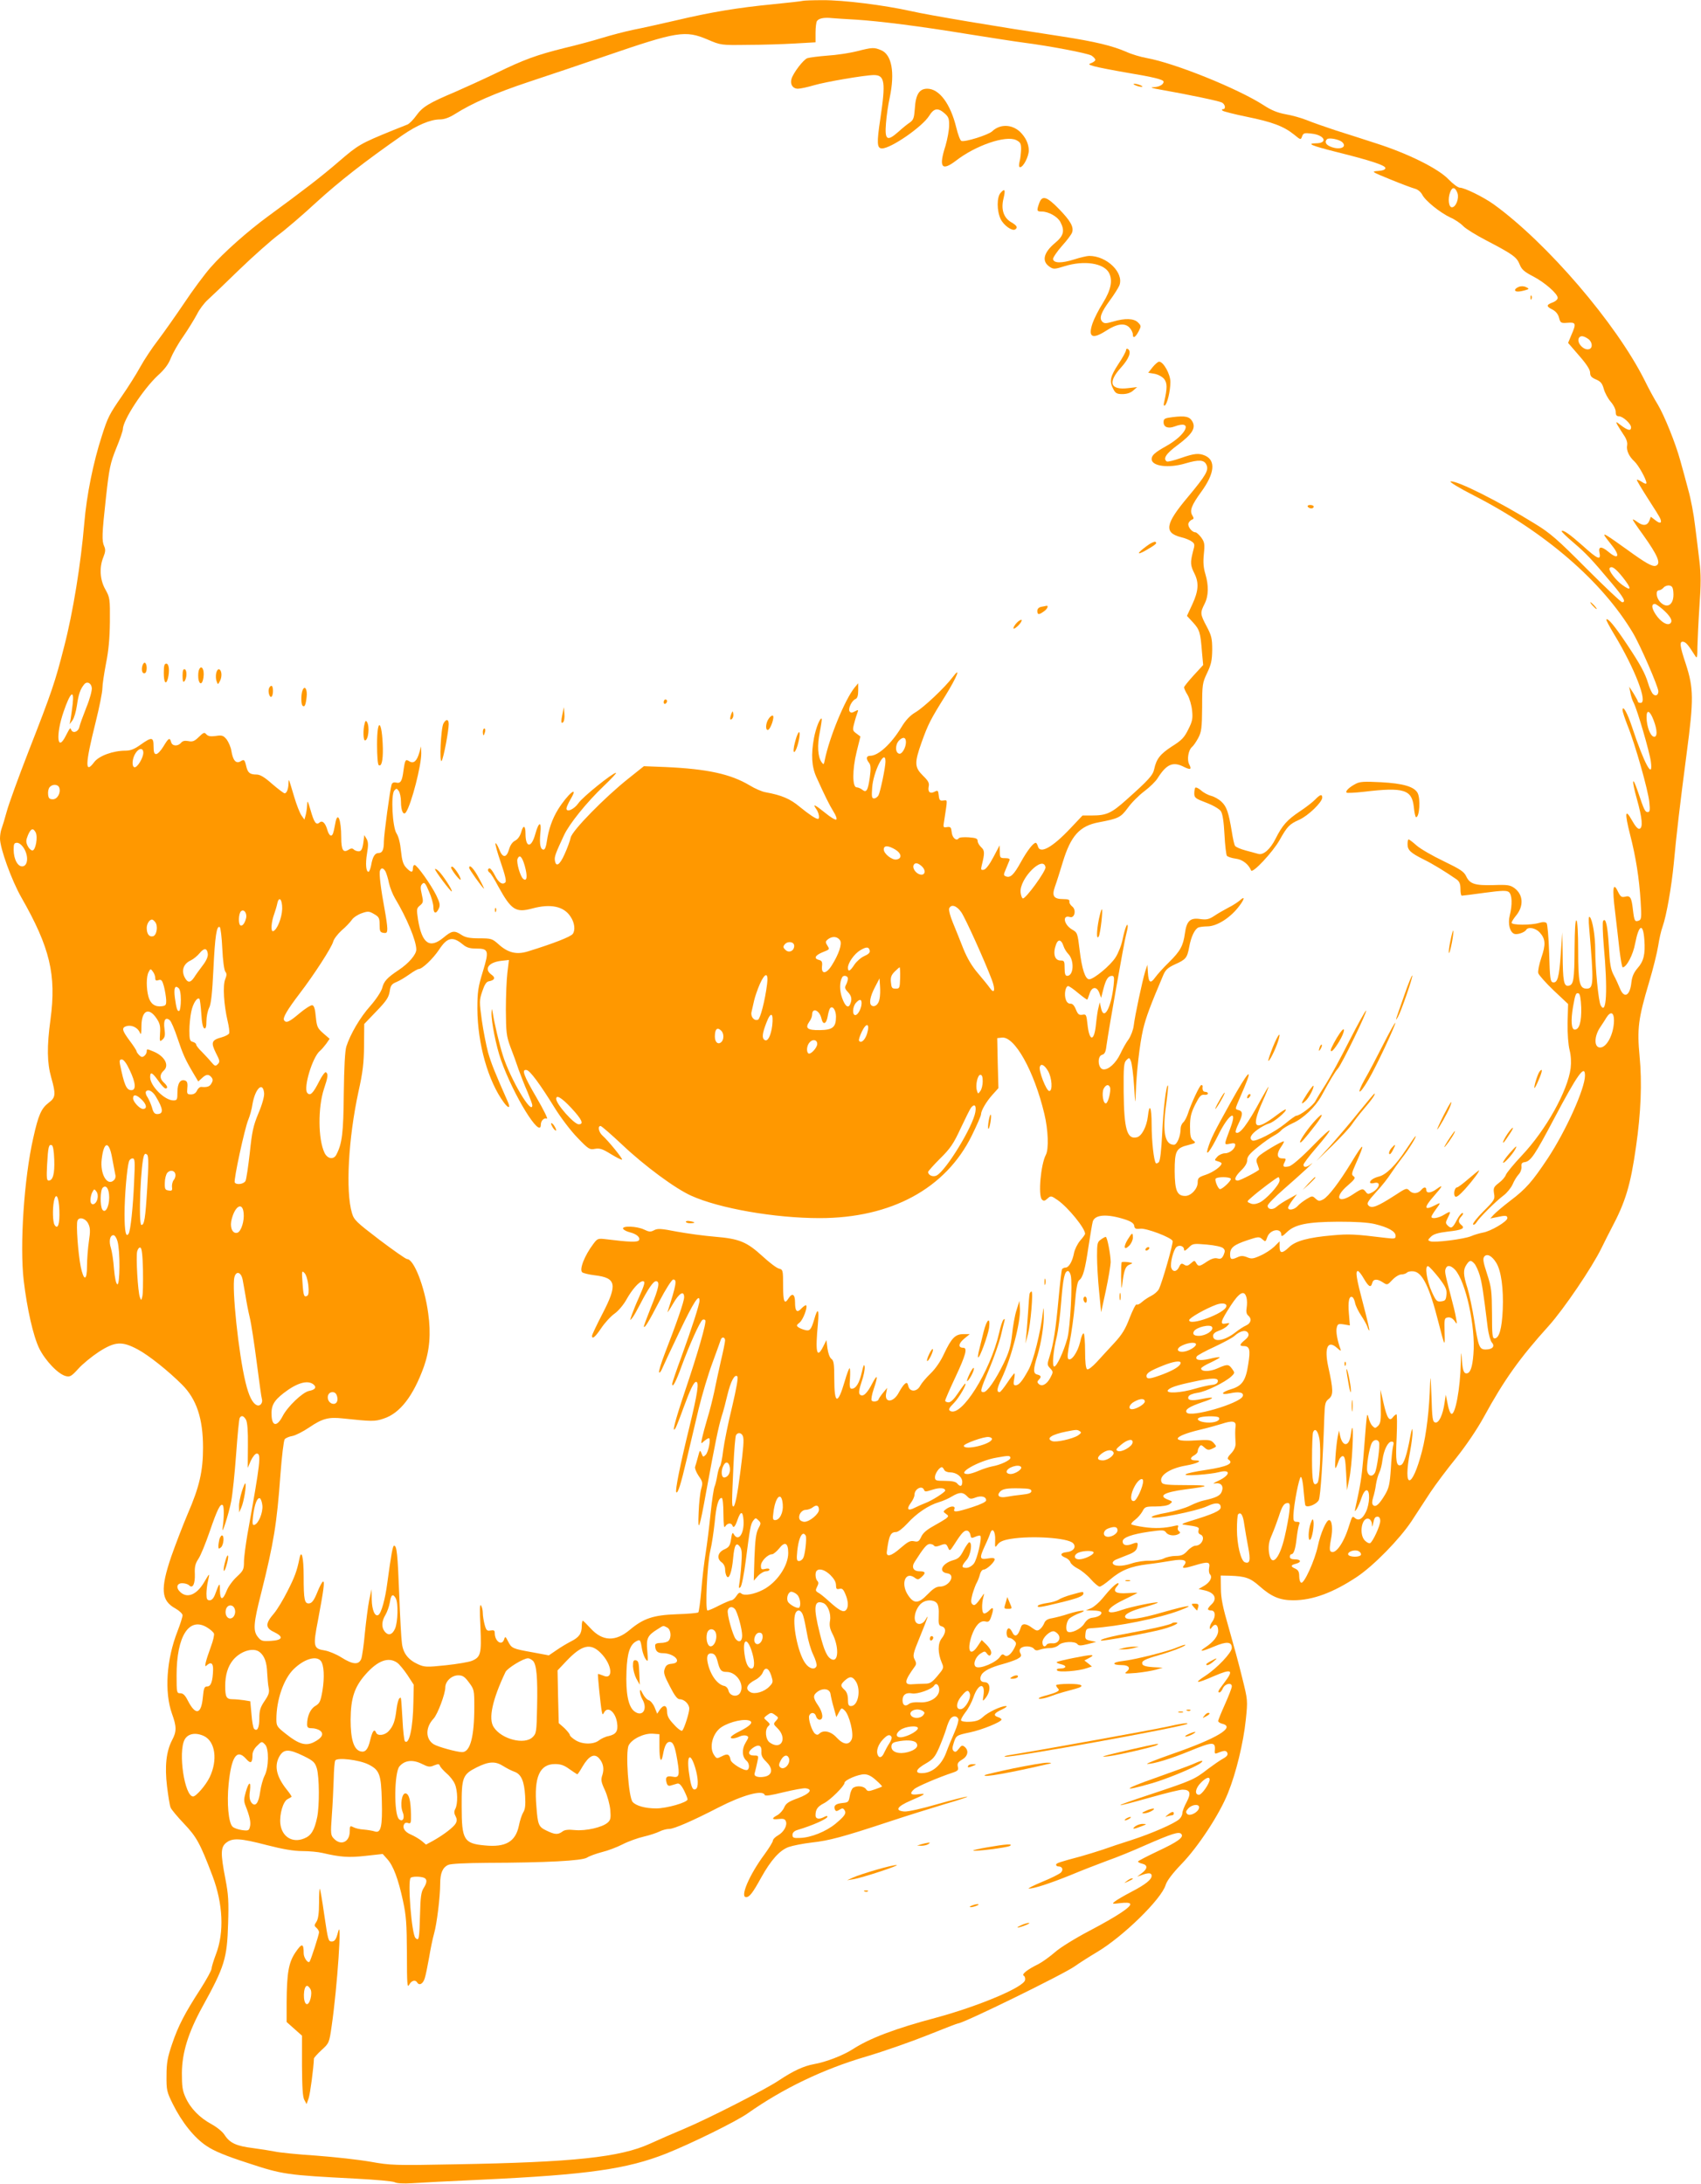<?xml version="1.0" standalone="no"?>
<!DOCTYPE svg PUBLIC "-//W3C//DTD SVG 20010904//EN"
 "http://www.w3.org/TR/2001/REC-SVG-20010904/DTD/svg10.dtd">
<svg version="1.0" xmlns="http://www.w3.org/2000/svg"
 width="997pt" height="1280pt" viewBox="0 0 997 1280"
 preserveAspectRatio="xMidYMid meet">
<g transform="translate(0,1280) scale(0.1,-0.1)"
fill="#ff9800" stroke="none">
<path d="M4705 12795 c-5 -2 -84 -11 -175 -20 -205 -20 -358 -45 -570 -95 -91
-21 -203 -46 -250 -55 -47 -10 -128 -31 -180 -47 -52 -16 -151 -43 -220 -59
-164 -41 -237 -67 -405 -149 -77 -37 -185 -86 -240 -110 -150 -63 -189 -87
-224 -136 -17 -24 -41 -49 -53 -54 -13 -5 -50 -20 -83 -33 -194 -79 -205 -86
-318 -183 -104 -90 -210 -171 -416 -322 -119 -87 -262 -214 -337 -300 -35 -40
-105 -134 -154 -208 -50 -74 -119 -172 -153 -217 -35 -45 -82 -116 -105 -158
-23 -42 -71 -118 -107 -170 -74 -107 -83 -124 -118 -234 -50 -154 -89 -345
-103 -512 -20 -237 -66 -523 -118 -723 -53 -208 -71 -262 -209 -615 -58 -149
-115 -306 -127 -350 -12 -44 -26 -90 -31 -103 -5 -13 -9 -38 -9 -57 0 -57 68
-245 125 -345 168 -294 206 -454 171 -715 -22 -161 -20 -255 4 -340 28 -99 27
-118 -15 -149 -43 -33 -60 -71 -90 -206 -54 -237 -80 -630 -56 -836 20 -168
56 -326 91 -398 36 -72 111 -151 156 -162 24 -6 33 -1 73 43 25 28 79 72 120
99 95 61 136 64 229 14 62 -33 177 -124 259 -206 85 -85 123 -199 123 -369 0
-138 -21 -230 -90 -389 -28 -66 -71 -178 -96 -249 -65 -191 -60 -259 24 -305
23 -13 42 -31 42 -40 0 -9 -13 -51 -29 -92 -66 -168 -78 -358 -33 -485 27 -74
28 -104 1 -154 -35 -67 -44 -154 -30 -272 7 -57 16 -113 21 -124 4 -11 40 -54
79 -95 73 -77 94 -114 167 -307 61 -162 69 -329 20 -457 -14 -37 -26 -76 -26
-85 0 -10 -29 -63 -64 -118 -95 -147 -131 -217 -167 -323 -27 -79 -33 -111
-33 -186 -1 -85 2 -96 36 -165 54 -109 127 -200 198 -247 44 -30 111 -58 244
-101 203 -67 225 -70 630 -91 115 -6 218 -15 229 -21 12 -7 52 -9 101 -6 44 3
230 13 411 21 620 29 850 62 1080 153 148 59 412 189 478 236 206 145 440 258
692 332 105 31 267 88 362 126 94 38 175 69 179 69 30 0 622 290 684 335 25
18 83 55 130 83 153 91 377 310 402 393 7 24 40 68 93 123 98 101 223 292 272
415 48 118 91 296 105 431 12 115 11 116 -21 245 -17 72 -53 202 -78 290 -36
124 -47 177 -47 235 l-1 75 52 -1 c92 -3 121 -13 175 -61 70 -62 119 -83 198
-83 113 0 233 44 373 137 99 66 250 221 320 326 31 48 81 124 111 170 30 45
98 136 151 201 58 73 122 167 162 240 119 218 211 347 381 535 88 98 253 341
309 456 19 39 45 90 58 115 82 154 112 252 144 478 29 200 36 377 21 531 -15
160 -8 220 55 431 24 80 48 177 54 216 6 39 17 89 26 113 23 65 52 233 65 366
16 174 36 345 76 650 42 317 41 381 -5 523 -36 107 -39 135 -14 130 15 -3 27
-16 70 -84 10 -16 12 -6 12 56 1 41 6 148 12 239 9 124 9 187 0 260 -6 53 -18
148 -26 211 -7 63 -25 158 -40 210 -14 52 -34 128 -46 169 -28 103 -94 266
-133 331 -19 30 -53 93 -76 140 -167 334 -573 807 -886 1033 -59 42 -170 97
-198 97 -10 0 -40 22 -66 49 -60 63 -237 151 -425 211 -71 23 -179 58 -240 77
-60 20 -135 46 -166 59 -30 12 -86 28 -122 34 -49 9 -84 23 -130 53 -150 97
-520 247 -687 277 -34 6 -88 22 -118 36 -83 36 -183 60 -376 90 -377 57 -783
125 -887 149 -158 35 -396 65 -519 64 -58 0 -109 -2 -115 -4z m310 -110 c142
-9 379 -39 659 -85 132 -21 279 -44 326 -50 155 -20 375 -62 398 -76 12 -8 22
-19 22 -25 0 -5 -10 -13 -22 -18 -21 -8 -20 -9 17 -20 22 -6 108 -23 190 -37
155 -26 215 -40 215 -53 0 -17 -26 -31 -59 -32 -24 -1 -8 -6 44 -15 164 -29
340 -66 357 -75 20 -11 24 -39 6 -39 -7 0 -8 -3 -2 -9 5 -4 70 -21 144 -36
147 -30 214 -55 275 -104 39 -32 39 -32 47 -10 7 19 14 21 54 16 79 -8 100
-57 26 -57 -56 -1 -24 -14 118 -50 201 -50 290 -79 290 -95 0 -9 -14 -15 -42
-17 -42 -3 -41 -4 72 -50 63 -26 128 -50 143 -54 16 -4 34 -18 43 -35 18 -36
104 -105 165 -134 26 -11 60 -34 76 -51 16 -16 76 -53 134 -83 157 -82 179
-98 196 -141 12 -30 27 -43 79 -70 69 -36 144 -102 144 -126 0 -9 -13 -21 -30
-27 -38 -14 -38 -23 0 -42 19 -10 33 -27 38 -48 8 -30 11 -32 50 -29 49 4 52
-4 22 -72 l-19 -46 64 -74 c44 -50 65 -83 65 -100 0 -20 8 -29 34 -40 28 -12
37 -23 46 -55 6 -23 24 -56 40 -75 17 -19 30 -45 30 -60 0 -19 5 -26 19 -26
23 0 71 -44 71 -65 0 -22 -18 -19 -58 11 -31 24 -33 25 -23 5 7 -12 23 -38 37
-59 17 -24 24 -46 21 -62 -6 -29 11 -66 43 -95 23 -21 70 -105 70 -126 0 -7
-10 -5 -26 6 -14 9 -28 15 -30 13 -2 -3 27 -51 64 -109 37 -57 71 -111 74
-121 10 -26 -3 -29 -30 -7 l-26 20 -8 -21 c-11 -31 -36 -35 -69 -11 -16 12
-29 19 -29 15 0 -3 26 -42 59 -87 88 -123 108 -171 77 -183 -20 -8 -60 15
-173 97 -113 81 -139 98 -127 77 4 -7 23 -31 41 -54 51 -63 39 -88 -19 -39
-42 35 -61 33 -53 -5 10 -47 -11 -38 -97 40 -78 69 -116 96 -125 87 -2 -3 29
-33 69 -67 76 -65 107 -98 226 -240 70 -83 84 -110 60 -110 -7 0 -101 89 -209
197 -168 169 -211 207 -299 261 -218 135 -462 257 -498 250 -9 -2 53 -40 138
-83 418 -215 751 -503 931 -805 44 -74 148 -314 149 -342 0 -26 -20 -32 -35
-12 -7 11 -19 37 -25 59 -18 59 -44 108 -126 231 -71 106 -109 152 -119 143
-2 -3 19 -43 47 -89 120 -199 198 -400 154 -400 -9 0 -16 3 -16 8 0 4 -12 25
-25 47 l-26 40 7 -35 c3 -19 12 -47 20 -61 21 -41 93 -288 100 -343 15 -112
-39 -13 -111 205 -27 81 -54 129 -55 97 0 -9 14 -51 30 -92 44 -108 121 -381
127 -448 5 -48 3 -58 -9 -58 -16 0 -21 10 -59 123 -33 97 -36 64 -5 -46 32
-114 37 -170 15 -175 -10 -2 -25 16 -44 50 -40 72 -43 44 -11 -83 34 -131 54
-259 62 -391 6 -95 5 -108 -10 -114 -24 -9 -27 -3 -35 63 -8 73 -16 85 -46 77
-21 -5 -27 0 -42 30 -28 60 -34 20 -17 -115 8 -68 20 -170 26 -226 7 -57 15
-103 19 -103 22 0 61 73 73 140 22 113 47 122 54 20 6 -83 -4 -125 -40 -165
-22 -26 -32 -49 -36 -83 -8 -80 -43 -98 -68 -34 -8 20 -24 55 -36 77 -17 32
-23 65 -28 166 -7 123 -19 175 -34 150 -4 -6 -2 -71 4 -144 24 -260 16 -413
-18 -350 -13 23 -32 220 -32 325 0 83 -16 177 -32 193 -7 7 -8 -16 -3 -70 27
-317 26 -350 -15 -350 -42 0 -50 33 -50 222 0 104 -4 174 -10 178 -7 4 -10
-53 -11 -162 -1 -189 -6 -217 -36 -221 -27 -4 -33 26 -34 187 l-2 126 -9 -125
c-9 -138 -19 -173 -46 -168 -15 3 -18 22 -22 170 -3 95 -10 172 -15 177 -7 7
-22 8 -45 1 -48 -14 -160 -13 -160 1 0 6 11 24 25 41 47 56 44 123 -8 162 -25
18 -40 21 -121 18 -110 -3 -141 6 -162 51 -13 28 -35 42 -132 89 -65 31 -136
72 -159 92 -22 20 -44 36 -47 36 -3 0 -6 -13 -6 -28 0 -35 17 -51 95 -90 53
-26 125 -70 193 -117 16 -12 22 -26 22 -55 0 -22 3 -40 8 -40 4 0 64 7 134 17
104 14 129 14 142 4 19 -16 21 -73 5 -137 -12 -48 0 -98 27 -108 17 -6 59 8
69 23 11 20 55 12 79 -14 35 -38 37 -71 10 -149 -13 -39 -21 -79 -18 -90 4
-12 44 -57 90 -101 l85 -80 -3 -110 c-1 -66 4 -130 12 -161 8 -32 10 -70 6
-105 -17 -133 -145 -363 -287 -513 -47 -50 -89 -101 -93 -113 -4 -12 -22 -33
-41 -47 -30 -23 -33 -30 -28 -62 6 -34 2 -40 -63 -105 -37 -37 -64 -72 -60
-76 5 -4 13 1 20 12 15 26 112 123 159 158 20 15 44 45 53 65 8 20 24 46 35
58 11 11 18 31 17 45 -2 18 2 25 18 27 36 5 60 41 174 257 136 257 180 319
180 251 0 -77 -112 -325 -219 -487 -90 -135 -127 -178 -220 -248 -42 -32 -85
-69 -96 -81 l-20 -22 35 7 c54 12 65 11 65 -5 0 -20 -99 -78 -144 -85 -20 -4
-51 -13 -69 -21 -40 -17 -213 -39 -238 -30 -17 6 -16 8 3 27 15 15 41 23 98
30 85 9 105 19 80 39 -19 16 -19 29 2 52 9 10 11 18 5 18 -6 0 -21 -18 -32
-39 -25 -49 -34 -55 -54 -35 -14 14 -14 18 -1 44 21 42 19 44 -19 21 -33 -21
-76 -28 -76 -13 0 4 11 23 25 42 32 43 31 44 -5 25 -64 -33 -66 -14 -5 55 52
59 56 70 16 41 -34 -25 -61 -27 -61 -6 0 19 -14 19 -29 1 -19 -23 -50 -26 -69
-6 -17 18 -20 17 -87 -27 -101 -65 -134 -78 -153 -60 -13 13 -7 23 44 80 33
35 71 84 86 108 16 24 45 65 65 91 37 46 88 128 80 128 -3 0 -28 -36 -57 -80
-59 -90 -116 -146 -157 -156 -31 -8 -53 -22 -53 -35 0 -5 11 -7 25 -3 42 10
31 -32 -14 -56 -21 -11 -26 -10 -36 4 -16 22 -23 20 -74 -14 -89 -60 -114 -19
-32 51 42 36 47 45 35 54 -14 9 -12 18 11 70 60 134 52 138 -25 10 -69 -113
-133 -198 -164 -215 -23 -12 -28 -11 -45 4 -19 18 -21 17 -54 -3 -18 -11 -42
-29 -52 -41 -19 -21 -55 -27 -55 -9 0 6 12 26 26 45 l26 34 -48 -27 c-27 -14
-59 -35 -71 -46 -23 -21 -53 -17 -53 6 0 8 43 52 96 98 101 88 194 174 158
146 -24 -20 -44 -22 -44 -4 0 6 31 48 69 92 116 134 111 147 -10 23 -71 -73
-125 -119 -142 -124 -35 -8 -42 -2 -27 25 9 19 8 21 -15 21 -32 0 -34 30 -4
71 11 16 17 29 13 29 -14 0 -130 -69 -147 -88 -14 -15 -16 -25 -7 -46 5 -15
10 -29 10 -31 0 -7 -111 -65 -125 -65 -25 0 -17 24 20 60 23 22 35 43 35 60 0
20 14 38 63 77 34 28 76 57 93 66 17 9 37 23 45 33 8 9 37 27 65 40 62 27 134
96 169 160 48 89 80 142 97 161 22 24 172 332 165 339 -3 3 -47 -76 -98 -176
-51 -101 -113 -215 -138 -254 -25 -39 -53 -84 -61 -100 -14 -27 -91 -86 -113
-86 -4 0 -34 -21 -65 -47 -62 -50 -175 -108 -192 -98 -20 12 -9 35 31 64 22
16 53 32 68 36 26 6 106 73 97 82 -2 2 -25 -12 -51 -32 -132 -100 -155 -80
-86 76 22 49 38 89 36 89 -2 0 -21 -33 -43 -72 -81 -151 -129 -214 -149 -195
-3 3 4 26 16 50 26 54 27 73 1 80 -20 5 -20 7 -7 39 8 18 26 62 41 96 54 129
18 88 -81 -90 -99 -178 -116 -212 -134 -271 -15 -52 16 -12 60 77 64 130 117
161 72 43 -38 -102 -38 -98 -2 -91 22 5 31 3 31 -6 0 -23 -32 -50 -60 -50 -15
0 -35 -9 -45 -20 -18 -20 -18 -21 3 -27 12 -3 22 -9 22 -12 0 -17 -49 -52 -93
-67 -42 -14 -47 -19 -47 -45 0 -37 -39 -79 -73 -79 -48 0 -61 31 -62 144 0
121 8 137 82 155 42 11 44 13 27 26 -15 11 -19 26 -19 82 0 56 6 79 30 128 25
49 34 60 53 58 12 -2 22 2 22 7 0 6 -7 10 -15 10 -14 0 -19 12 -16 33 0 4 -3
7 -8 7 -9 0 -60 -109 -80 -172 -7 -20 -19 -42 -27 -48 -7 -7 -14 -22 -14 -34
0 -45 -21 -96 -39 -96 -53 0 -68 72 -47 229 9 63 14 116 12 118 -10 10 -28
-139 -34 -279 -5 -100 -12 -162 -20 -170 -6 -6 -14 -9 -17 -6 -12 12 -25 129
-25 226 0 103 -13 131 -22 49 -7 -61 -36 -116 -64 -123 -58 -15 -76 46 -78
268 -1 145 1 169 16 184 16 16 18 16 27 -7 5 -13 14 -78 18 -144 7 -109 8
-113 10 -45 4 126 23 291 43 377 17 71 42 138 118 317 13 31 27 44 68 63 65
29 72 38 84 101 11 62 33 107 55 116 9 3 32 6 51 6 57 0 139 52 191 124 29 39
29 55 1 29 -13 -11 -43 -31 -68 -43 -24 -13 -62 -34 -82 -48 -32 -21 -46 -24
-83 -19 -59 9 -80 -11 -90 -84 -10 -73 -27 -104 -94 -170 -31 -30 -67 -70 -80
-88 -28 -39 -39 -32 -43 29 l-3 45 -13 -40 c-16 -53 -60 -257 -67 -317 -3 -25
-17 -61 -30 -80 -14 -18 -35 -56 -48 -84 -27 -57 -71 -96 -101 -92 -31 4 -36
77 -7 85 15 4 22 16 26 52 13 96 105 617 115 651 5 19 10 42 10 50 -1 29 -17
-12 -30 -75 -6 -33 -25 -81 -41 -106 -30 -48 -128 -129 -155 -129 -23 0 -43
60 -56 171 -12 100 -13 103 -45 121 -48 29 -58 87 -12 73 28 -9 39 43 13 62
-10 8 -18 21 -16 29 2 10 -7 14 -36 14 -56 0 -68 18 -49 72 9 24 29 88 46 144
47 155 99 213 211 234 116 22 128 28 170 84 21 30 65 74 97 98 32 24 68 59 79
78 52 82 90 98 155 64 37 -18 45 -14 29 16 -14 27 -5 83 16 101 9 7 25 31 37
53 19 36 22 58 23 181 0 133 2 143 29 200 24 50 29 73 30 136 0 66 -4 84 -33
138 -38 72 -38 79 -12 131 24 47 25 107 5 175 -11 36 -14 69 -9 117 6 59 4 70
-15 97 -13 17 -28 31 -35 31 -20 0 -47 35 -40 53 3 8 12 18 20 21 12 4 12 9 3
24 -18 28 -5 61 51 138 79 108 87 184 24 213 -37 16 -63 14 -143 -14 -40 -14
-76 -23 -82 -20 -24 16 -5 46 63 96 86 64 108 100 87 138 -17 30 -42 35 -116
26 -47 -6 -53 -9 -53 -30 0 -29 27 -39 64 -25 111 42 73 -47 -49 -115 -66 -37
-85 -54 -85 -76 0 -42 100 -55 199 -25 78 23 109 21 122 -8 15 -32 -1 -60
-110 -191 -132 -157 -140 -208 -38 -234 23 -5 51 -17 62 -25 18 -13 19 -18 7
-60 -16 -63 -15 -80 8 -126 28 -55 25 -103 -11 -181 l-32 -69 36 -39 c38 -42
43 -57 52 -173 l7 -76 -56 -61 c-31 -34 -56 -65 -56 -70 0 -6 9 -26 21 -45 11
-19 23 -60 26 -90 5 -47 2 -64 -22 -111 -23 -47 -38 -64 -96 -100 -69 -45 -91
-73 -104 -133 -7 -36 -35 -66 -163 -180 -88 -79 -117 -92 -202 -92 l-55 0 -70
-74 c-107 -114 -180 -154 -192 -106 -3 11 -9 20 -12 20 -15 0 -51 -47 -88
-114 -41 -74 -61 -93 -87 -83 -15 6 -15 9 0 44 9 21 18 44 21 51 3 8 -5 12
-26 12 -29 0 -31 2 -31 38 l-1 37 -37 -70 c-22 -42 -44 -71 -56 -73 -16 -3
-18 0 -12 25 18 72 18 88 -3 107 -12 11 -21 27 -21 37 0 14 -11 18 -52 21 -29
2 -56 0 -59 -6 -13 -18 -38 3 -41 36 -3 28 -6 33 -27 30 -23 -4 -24 -2 -17 37
20 133 21 121 -5 119 -20 -3 -24 2 -27 30 -3 28 -5 31 -23 22 -27 -15 -42 -3
-36 29 5 21 -2 34 -34 65 -49 49 -50 74 -8 193 39 109 53 136 140 275 68 110
95 178 42 108 -44 -59 -169 -177 -217 -205 -32 -19 -57 -45 -83 -88 -59 -97
-135 -167 -182 -167 -24 0 -27 -17 -7 -42 10 -13 11 -33 4 -85 -11 -77 -20
-92 -44 -72 -9 7 -24 14 -33 14 -26 0 -26 103 0 209 l22 89 -24 18 c-22 16
-23 20 -12 61 6 24 15 51 19 62 6 16 5 17 -16 6 -18 -10 -24 -9 -31 1 -9 16
14 64 36 72 10 5 15 20 15 49 l0 43 -21 -25 c-57 -71 -148 -292 -175 -425 -5
-28 -7 -29 -19 -12 -22 31 -26 99 -10 176 8 41 13 76 11 78 -9 9 -34 -54 -45
-112 -18 -98 -14 -168 14 -230 51 -113 75 -161 100 -202 15 -23 22 -44 16 -47
-5 -3 -34 14 -64 39 -62 50 -76 56 -53 23 16 -22 22 -58 10 -58 -13 0 -53 27
-107 71 -56 47 -106 68 -199 85 -21 3 -64 22 -95 41 -111 66 -247 96 -493 107
l-126 5 -89 -71 c-140 -111 -331 -306 -340 -347 -4 -19 -20 -63 -36 -98 -29
-65 -51 -78 -57 -35 -3 21 5 42 54 147 31 66 132 192 233 288 44 42 77 77 71
77 -19 0 -196 -142 -220 -178 -25 -36 -70 -56 -70 -31 0 7 11 32 25 56 50 85
-17 30 -74 -61 -34 -55 -56 -118 -66 -188 -4 -30 -11 -48 -19 -48 -19 0 -25
32 -19 96 8 73 -9 70 -30 -6 -23 -83 -57 -80 -57 4 0 48 -13 53 -25 9 -7 -24
-20 -42 -35 -50 -16 -8 -29 -26 -36 -50 -15 -53 -38 -54 -58 -2 -9 23 -19 39
-22 36 -3 -3 11 -54 31 -112 25 -73 34 -110 27 -117 -17 -17 -40 -2 -62 42
-11 22 -25 40 -30 40 -13 0 -13 -17 0 -25 6 -3 29 -40 51 -82 76 -138 102
-154 199 -128 107 29 185 13 224 -48 24 -35 29 -79 13 -101 -12 -17 -115 -57
-264 -103 -66 -20 -116 -8 -172 43 -36 32 -42 34 -112 34 -57 0 -81 5 -104 20
-42 28 -57 25 -106 -16 -81 -67 -126 -35 -149 106 -9 61 -9 66 12 83 19 16 20
22 10 65 -9 38 -8 50 3 61 12 12 18 6 39 -44 14 -31 26 -73 26 -91 0 -40 16
-44 32 -9 9 20 6 33 -15 77 -31 63 -113 178 -127 178 -6 0 -10 -9 -10 -20 0
-27 -12 -25 -40 5 -17 18 -24 41 -30 98 -4 44 -14 84 -26 102 -24 37 -34 226
-13 251 12 14 14 14 26 -2 7 -10 13 -38 13 -63 0 -55 15 -84 30 -61 32 49 90
275 89 345 l-1 40 -10 -35 c-14 -50 -33 -68 -58 -53 -23 15 -26 11 -35 -52 -8
-64 -17 -79 -44 -72 -14 3 -22 -1 -26 -12 -9 -28 -45 -294 -45 -333 0 -49 -9
-68 -31 -68 -22 0 -35 -21 -44 -73 -4 -20 -11 -37 -15 -37 -15 0 -19 46 -9
107 8 48 8 66 -2 85 l-14 23 -3 -25 c-6 -55 -13 -70 -30 -70 -10 0 -23 5 -29
11 -8 8 -17 7 -32 -3 -30 -18 -41 1 -41 73 0 107 -22 158 -35 82 -11 -60 -16
-74 -28 -70 -6 2 -14 16 -18 31 -12 42 -29 59 -46 45 -20 -18 -32 -1 -53 73
-17 57 -19 60 -20 28 -1 -19 -5 -46 -9 -60 l-7 -24 -17 24 c-10 14 -29 63 -43
110 -14 47 -27 90 -29 95 -2 6 -4 -2 -4 -17 -1 -34 -11 -58 -23 -58 -5 0 -38
25 -73 55 -44 39 -70 55 -91 55 -39 0 -51 10 -60 45 -10 43 -13 46 -35 32 -26
-15 -44 6 -53 62 -3 21 -16 50 -27 66 -20 24 -27 27 -65 21 -31 -4 -45 -1 -55
10 -11 13 -16 11 -44 -16 -25 -25 -37 -29 -61 -24 -21 4 -34 1 -43 -10 -19
-22 -52 -20 -58 4 -8 29 -15 25 -45 -25 -15 -25 -34 -45 -43 -45 -11 0 -15 11
-15 45 0 55 -10 57 -76 10 -36 -26 -59 -35 -88 -35 -73 0 -155 -30 -183 -66
-56 -75 -55 -17 7 231 22 88 40 178 40 200 0 22 10 87 21 145 15 74 22 146 23
245 1 135 0 142 -26 189 -33 57 -37 131 -12 191 12 30 13 44 5 62 -15 33 -14
69 10 287 19 172 25 201 60 288 22 53 39 103 39 112 0 53 120 236 205 315 40
36 63 67 76 102 11 27 43 85 73 127 29 42 65 101 80 129 14 29 43 67 63 85 20
18 104 98 187 179 83 80 185 170 226 201 41 30 143 117 225 193 135 123 282
238 503 392 85 59 165 93 220 93 25 0 54 10 86 30 104 66 237 124 435 190 113
37 316 106 451 152 420 144 466 152 598 96 77 -33 78 -33 232 -31 85 0 210 4
278 8 l122 7 0 57 c0 31 4 61 8 67 10 16 40 23 87 18 22 -2 85 -6 140 -9z
m2853 -719 c31 -31 -20 -48 -73 -24 -25 11 -32 28 -17 42 11 11 73 -1 90 -18z
m675 -299 c10 -31 -10 -82 -33 -82 -19 0 -25 51 -10 89 12 33 30 30 43 -7z
m765 -853 c25 -17 29 -52 8 -60 -32 -12 -78 38 -61 66 9 14 27 12 53 -6z m202
-1396 c55 -69 54 -87 -1 -47 -38 27 -82 85 -75 98 11 17 34 1 76 -51z m298
-90 c6 -71 -35 -101 -78 -56 -23 25 -27 68 -6 68 7 0 19 7 26 15 7 9 23 15 34
13 16 -2 22 -11 24 -40z m-63 -99 c45 -40 61 -67 46 -82 -17 -17 -57 7 -87 52
-24 37 -26 61 -4 61 5 0 25 -14 45 -31z m-9207 -461 c2 -15 -12 -67 -32 -115
-19 -48 -38 -100 -41 -115 -7 -29 -39 -39 -48 -15 -5 14 -6 13 -32 -37 -50
-99 -59 7 -12 143 39 114 63 134 53 45 -4 -33 -9 -72 -12 -89 l-6 -30 17 23
c9 12 21 52 26 88 9 63 19 94 42 122 16 21 42 9 45 -20z m9154 -189 c23 -59
23 -102 1 -97 -20 4 -41 59 -42 111 -1 51 19 44 41 -14z m-4382 -129 c0 -32
-23 -71 -39 -68 -25 5 -25 54 -1 78 23 23 40 19 40 -10z m-4470 -62 c0 -31
-37 -91 -53 -85 -16 6 -12 53 8 83 20 31 45 31 45 2z m4350 -52 c0 -33 -30
-177 -41 -198 -6 -10 -17 -18 -26 -18 -13 0 -15 10 -11 63 6 94 78 235 78 153z
m-4843 -152 c11 -30 -10 -69 -37 -69 -20 0 -26 6 -28 28 -2 16 2 35 9 43 16
19 48 18 56 -2z m-138 -263 c14 -26 0 -106 -19 -106 -8 0 -21 12 -28 27 -11
23 -10 33 2 63 17 39 30 44 45 16z m-69 -93 c28 -45 24 -102 -7 -106 -28 -4
-53 41 -53 98 0 33 3 40 20 40 12 0 28 -13 40 -32z m5108 -8 c37 -23 40 -53 6
-58 -26 -4 -74 34 -74 59 0 25 26 24 68 -1z m-2172 -96 c17 -61 13 -94 -10
-75 -17 15 -40 96 -33 116 12 29 27 15 43 -41z m2326 -1 c32 -29 17 -64 -21
-44 -21 12 -34 38 -25 52 8 14 25 11 46 -8z m726 -6 c4 -21 -117 -188 -133
-183 -5 1 -11 17 -13 35 -8 80 132 221 146 148z m-3868 -26 c5 -11 15 -41 20
-68 6 -26 22 -66 35 -88 69 -115 125 -249 125 -301 0 -29 -45 -81 -102 -119
-69 -46 -88 -66 -98 -107 -7 -22 -35 -65 -70 -105 -59 -66 -116 -163 -140
-237 -8 -26 -13 -120 -15 -275 -2 -235 -10 -295 -44 -360 -16 -30 -52 -24 -69
12 -38 79 -39 266 -3 375 23 68 26 88 11 97 -5 3 -23 -21 -39 -53 -36 -71 -53
-88 -70 -68 -24 29 30 209 74 246 9 7 25 26 37 42 l20 29 -37 32 c-34 30 -38
38 -44 97 -4 46 -10 66 -21 68 -8 1 -42 -20 -75 -48 -59 -50 -78 -59 -90 -40
-9 14 18 60 91 156 85 111 189 272 197 305 4 15 26 44 49 65 24 20 51 49 60
62 9 14 35 31 58 39 37 13 44 12 73 -5 28 -16 32 -23 32 -63 0 -38 3 -44 23
-47 18 -3 22 1 22 26 0 16 -7 65 -15 108 -23 123 -34 214 -28 230 7 20 20 18
33 -5z m-606 -219 c-2 -53 -30 -123 -53 -130 -15 -5 -12 52 7 103 6 17 14 43
17 58 10 48 30 26 29 -31z m3981 -20 c26 -39 139 -290 178 -394 23 -60 16 -89
-12 -48 -9 13 -40 51 -68 84 -36 42 -63 87 -87 146 -18 47 -46 115 -61 152
-15 36 -25 74 -22 82 11 29 45 18 72 -22z m-4193 -35 c-7 -29 -22 -48 -33 -41
-13 8 -11 68 3 82 17 17 38 -11 30 -41z m-533 -21 c19 -22 10 -80 -13 -84 -22
-5 -36 14 -36 49 0 24 16 49 31 49 4 0 12 -6 18 -14z m394 -157 c3 -68 11
-127 18 -135 9 -11 8 -21 -1 -44 -15 -36 -8 -150 14 -244 8 -33 12 -65 9 -73
-3 -7 -22 -17 -43 -23 -60 -16 -65 -30 -35 -91 24 -46 25 -53 11 -67 -13 -13
-17 -12 -38 13 -13 16 -38 42 -55 60 -18 17 -33 36 -33 42 0 6 -9 13 -20 16
-17 4 -20 14 -20 66 0 33 5 83 11 111 10 49 35 87 48 75 3 -4 8 -43 11 -88 3
-52 9 -82 18 -85 8 -2 12 10 12 43 0 25 7 59 15 76 12 21 19 85 26 230 9 191
19 256 37 245 5 -3 12 -60 15 -127z m3621 49 c13 -21 -8 -82 -49 -147 -32 -51
-62 -53 -57 -5 3 25 -1 33 -17 37 -32 8 -25 26 17 44 47 19 46 17 30 43 -11
18 -10 23 7 36 25 18 54 15 69 -8z m-2211 -24 c21 -18 41 -24 77 -24 74 0 78
-11 40 -135 -28 -92 -32 -119 -32 -218 1 -205 63 -424 155 -549 28 -38 41 -35
23 5 -77 174 -96 222 -115 287 -11 41 -28 127 -37 190 -15 109 -15 118 3 170
13 39 24 56 38 58 34 6 41 21 17 38 -47 33 -20 73 55 82 l46 5 -9 -74 c-5 -41
-9 -139 -9 -219 1 -130 3 -152 26 -215 15 -38 37 -99 49 -135 13 -36 36 -95
52 -131 15 -36 28 -71 28 -77 0 -65 -130 155 -173 293 -22 71 -49 184 -60 255
-4 21 -4 20 -6 -6 -2 -51 27 -197 55 -276 73 -208 234 -469 234 -380 0 23 19
42 36 35 7 -3 -20 53 -61 123 -76 130 -90 168 -58 162 20 -4 78 -82 165 -223
34 -55 93 -133 132 -173 65 -68 72 -72 103 -66 28 5 44 0 94 -31 33 -20 62
-35 65 -32 5 5 -80 110 -115 141 -22 20 -29 56 -11 56 6 0 63 -50 127 -110
131 -124 311 -257 405 -299 164 -74 488 -131 752 -131 419 0 739 173 892 484
30 61 54 116 54 124 0 22 31 75 67 115 l35 39 -4 146 -3 147 27 3 c75 9 189
-195 249 -446 23 -95 27 -208 9 -241 -30 -57 -46 -239 -23 -262 10 -10 17 -9
33 6 19 17 21 17 60 -10 60 -42 160 -164 160 -197 0 -4 -13 -22 -29 -40 -16
-19 -32 -52 -36 -73 -9 -48 -30 -85 -50 -85 -7 0 -16 -4 -20 -9 -3 -6 -12 -81
-20 -168 -17 -186 -30 -269 -52 -340 -16 -50 -16 -54 2 -73 19 -21 19 -22 0
-58 -21 -38 -49 -52 -68 -33 -8 8 -8 14 1 23 17 17 15 25 -8 31 -25 6 -25 28
0 109 23 76 40 185 38 248 -1 40 -2 41 -5 10 -13 -115 -56 -289 -85 -340 -37
-67 -56 -90 -76 -90 -11 0 -13 8 -8 35 4 19 4 35 2 35 -3 0 -22 -25 -42 -55
-20 -30 -40 -55 -45 -55 -19 0 -16 21 11 78 58 122 114 337 108 413 l-3 44
-17 -55 c-10 -30 -21 -94 -26 -143 -8 -70 -18 -104 -50 -170 -47 -96 -96 -167
-117 -167 -22 0 -20 9 34 138 27 64 56 149 66 187 9 39 19 79 22 90 4 14 2 17
-5 10 -6 -5 -18 -41 -26 -79 -52 -225 -222 -496 -287 -456 -11 7 -7 17 23 47
31 32 77 113 65 113 -2 0 -21 -25 -41 -55 -24 -36 -43 -55 -56 -55 -11 0 -20
5 -20 10 0 6 27 68 60 138 61 130 72 172 46 172 -31 0 -29 24 4 52 l34 28 -37
0 c-48 0 -70 -23 -113 -114 -20 -44 -50 -88 -79 -116 -26 -25 -53 -57 -61 -72
-19 -37 -61 -39 -70 -3 -5 21 -9 23 -21 13 -8 -6 -23 -29 -34 -49 -31 -61 -87
-65 -75 -5 l6 31 -25 -30 c-13 -16 -24 -33 -25 -36 0 -13 -34 -19 -41 -8 -4 7
2 37 12 67 27 79 23 93 -9 32 -30 -59 -55 -81 -72 -64 -8 8 -5 29 10 74 12 34
20 74 18 89 -3 19 -7 9 -17 -34 -14 -62 -34 -95 -59 -95 -11 0 -14 12 -10 60
2 33 1 60 -2 60 -4 0 -17 -35 -29 -77 -41 -140 -61 -135 -61 14 0 88 -3 108
-17 118 -10 7 -19 33 -23 61 l-6 49 -19 -38 c-38 -75 -47 -34 -31 133 8 89 -1
99 -22 25 -17 -58 -26 -69 -53 -61 -13 3 -31 10 -39 16 -13 9 -12 13 7 28 20
16 48 90 38 101 -3 2 -14 -5 -26 -17 -27 -30 -39 -20 -39 34 0 48 -16 58 -38
24 -24 -39 -32 -21 -32 74 0 91 -1 94 -24 100 -14 3 -57 36 -96 72 -93 85
-136 103 -280 115 -63 5 -164 19 -224 30 -91 18 -112 19 -132 8 -21 -11 -30
-10 -59 4 -42 20 -129 23 -123 5 3 -7 20 -16 39 -21 41 -10 64 -31 54 -47 -8
-12 -55 -11 -191 6 -49 6 -52 5 -76 -27 -53 -70 -84 -152 -65 -167 7 -5 39
-13 72 -17 128 -15 136 -53 45 -228 -33 -64 -60 -121 -60 -127 0 -23 19 -7 54
45 20 30 55 69 78 85 24 17 54 54 70 83 33 59 75 107 96 107 16 0 11 -18 -25
-100 -14 -30 -31 -73 -39 -95 -13 -37 -13 -38 2 -20 9 11 29 47 46 80 47 91
77 135 93 135 25 0 17 -39 -30 -154 -24 -61 -43 -111 -41 -113 6 -7 25 23 91
150 37 71 73 127 81 127 23 0 19 -27 -33 -189 -3 -9 11 11 30 44 37 65 67 84
67 41 0 -24 -43 -149 -115 -334 -20 -52 -34 -99 -32 -105 2 -7 10 2 17 18 7
17 53 116 104 222 81 170 116 224 116 179 0 -22 -45 -161 -106 -329 -30 -81
-54 -152 -54 -158 0 -29 22 11 55 103 45 123 108 263 123 272 6 3 13 2 16 -3
8 -12 -43 -190 -120 -418 -60 -179 -79 -255 -53 -211 5 10 25 60 44 113 41
112 62 155 75 155 19 0 9 -65 -39 -264 -55 -224 -85 -375 -77 -383 9 -9 26 44
62 197 19 80 50 211 69 292 20 82 56 203 81 270 25 68 47 129 49 136 6 18 25
15 25 -5 0 -9 -11 -64 -25 -122 -13 -58 -31 -140 -39 -181 -9 -41 -26 -111
-40 -155 -13 -44 -27 -96 -31 -115 -7 -34 -7 -35 12 -17 11 9 23 17 28 17 13
0 -2 -82 -19 -98 -14 -14 -16 -13 -24 9 -9 22 -10 21 -21 -21 -7 -25 -14 -51
-17 -59 -2 -8 7 -31 21 -52 24 -34 25 -41 15 -76 -6 -21 -13 -83 -15 -138 -6
-128 5 -98 45 125 54 294 71 374 89 435 11 33 26 91 35 130 19 78 42 123 58
107 6 -6 -5 -68 -31 -179 -23 -93 -46 -208 -52 -254 -5 -46 -14 -88 -19 -94
-5 -6 -12 -31 -16 -55 -4 -25 -11 -53 -15 -62 -5 -9 -16 -81 -24 -160 -8 -79
-21 -183 -29 -233 -8 -49 -20 -146 -25 -214 -6 -68 -14 -128 -18 -132 -4 -4
-62 -9 -128 -11 -135 -5 -193 -24 -273 -91 -84 -71 -160 -68 -229 7 -23 25
-44 46 -47 46 -3 0 -6 -14 -6 -31 0 -44 -15 -66 -63 -90 -23 -12 -62 -35 -86
-52 l-44 -30 -96 18 c-117 21 -122 23 -143 64 -15 30 -17 31 -23 12 -13 -41
-55 -12 -55 37 0 15 -5 18 -24 15 -21 -4 -26 0 -35 33 -6 22 -11 53 -11 69 0
17 -5 37 -11 45 -7 10 -8 -28 -3 -126 7 -158 2 -177 -50 -199 -17 -7 -86 -19
-153 -26 -113 -12 -125 -11 -163 6 -57 26 -87 64 -94 122 -4 26 -11 156 -16
288 -9 235 -14 285 -30 285 -8 0 -17 -51 -40 -220 -12 -93 -35 -176 -52 -186
-20 -13 -38 29 -39 90 l-1 61 -14 -65 c-7 -36 -18 -121 -25 -190 -6 -69 -16
-137 -21 -152 -14 -38 -49 -36 -117 7 -30 19 -74 37 -98 41 -66 10 -69 23 -39
177 33 176 40 227 30 227 -5 0 -20 -28 -34 -63 -18 -45 -31 -63 -46 -65 -29
-4 -34 18 -34 160 0 111 -13 162 -25 101 -14 -70 -28 -108 -70 -190 -24 -48
-59 -106 -78 -129 -53 -61 -53 -86 1 -111 56 -27 49 -47 -19 -51 -52 -3 -59
-1 -79 25 -27 35 -24 80 21 255 74 296 92 407 113 697 8 105 19 198 25 205 6
7 26 16 45 19 18 3 63 26 100 51 75 51 112 61 194 52 171 -18 189 -19 241 -1
96 31 174 133 236 305 33 94 42 193 25 312 -21 157 -84 318 -124 318 -7 0 -80
51 -162 113 -136 104 -149 116 -161 157 -38 128 -21 436 38 710 26 116 32 170
33 272 l1 126 71 74 c58 60 72 81 78 115 5 36 11 45 40 57 18 7 52 28 76 45
24 17 48 31 54 31 21 0 84 60 120 114 48 73 80 79 139 30z m3520 -8 c5 -16 18
-37 28 -47 37 -37 33 -129 -6 -129 -11 0 -15 12 -15 45 0 41 -2 45 -24 45 -35
0 -46 41 -26 95 12 32 31 28 43 -9z m-1578 0 c0 -30 -31 -44 -51 -24 -15 14
-15 20 -4 33 18 21 55 15 55 -9z m443 -29 c2 -11 -9 -21 -32 -31 -19 -8 -45
-31 -58 -50 -25 -39 -38 -45 -38 -18 0 28 37 81 72 102 37 22 51 21 56 -3z
m-3880 -18 c2 -16 -9 -41 -30 -68 -18 -24 -41 -55 -50 -70 -23 -34 -39 -33
-57 3 -18 39 -5 77 36 96 17 8 41 28 53 43 26 32 44 31 48 -4z m4058 -141 c-2
-60 -3 -63 -26 -63 -22 0 -25 5 -28 37 -3 29 2 43 22 63 14 14 27 25 29 25 2
0 4 -28 3 -62z m-4366 -1 c0 -14 5 -17 19 -12 17 5 22 -1 32 -37 6 -24 12 -59
13 -78 1 -31 -2 -35 -26 -38 -40 -5 -66 14 -78 56 -13 49 -13 118 1 144 11 21
12 21 25 3 8 -10 14 -27 14 -38z m3586 -36 c-12 -96 -40 -203 -53 -208 -23 -9
-45 18 -38 46 3 14 10 44 15 66 5 22 20 66 34 98 31 69 51 68 42 -2z m474 33
c0 -8 -5 -24 -11 -36 -9 -16 -7 -24 10 -42 22 -23 26 -42 15 -70 -11 -29 -30
-16 -48 34 -16 45 -16 94 1 123 8 13 33 7 33 -9z m1557 -41 c-14 -132 -58
-210 -74 -130 l-7 32 -7 -29 c-5 -16 -11 -60 -15 -98 -10 -105 -39 -106 -50
-2 -6 57 -8 60 -30 56 -19 -3 -26 2 -38 31 -9 23 -20 35 -32 34 -11 -1 -22 8
-27 24 -11 30 -2 79 14 79 6 0 33 -19 60 -42 27 -22 50 -39 52 -37 2 2 7 17
13 34 13 42 42 45 57 6 l11 -30 13 51 c15 58 28 78 51 78 12 0 14 -10 9 -57z
m-1372 -79 c-5 -31 -28 -50 -46 -38 -17 10 -9 54 19 107 l27 52 3 -45 c2 -24
1 -59 -3 -76z m-4095 -5 c0 -32 -4 -60 -9 -64 -11 -6 -17 11 -26 77 -7 55 0
75 21 57 9 -7 14 -32 14 -70z m8208 -45 c2 -83 -11 -129 -38 -129 -20 0 -24
52 -10 134 13 74 17 84 33 78 8 -2 13 -34 15 -83z m-4218 26 c0 -29 -21 -70
-37 -70 -19 0 -16 50 4 72 21 23 33 23 33 -2z m-150 -79 c0 -62 -19 -78 -95
-79 -73 -1 -88 11 -61 50 9 12 16 30 16 40 0 45 44 27 55 -23 9 -39 28 -32 36
12 3 19 9 40 13 47 14 22 36 -7 36 -47z m-3982 -11 c19 -28 23 -45 20 -87 -3
-49 -2 -51 15 -36 14 13 16 26 11 63 -7 51 6 71 31 50 8 -6 28 -53 45 -104 32
-96 46 -127 94 -208 l28 -47 21 19 c25 24 40 25 56 6 9 -11 10 -20 1 -35 -10
-20 -25 -25 -60 -22 -8 1 -20 -9 -25 -21 -7 -15 -19 -23 -35 -23 -23 0 -25 3
-22 38 3 27 -1 39 -12 43 -28 11 -46 -15 -46 -67 0 -45 -2 -49 -24 -49 -51 0
-136 85 -136 136 0 35 12 29 48 -21 17 -25 36 -45 42 -45 16 0 12 15 -10 35
-25 23 -25 47 0 70 34 31 5 84 -59 111 -41 17 -41 17 -41 0 0 -7 -6 -19 -14
-25 -11 -9 -18 -8 -30 4 -9 9 -16 20 -16 24 0 4 -18 32 -40 61 -46 62 -49 77
-16 86 30 7 64 -10 76 -39 7 -16 9 -7 9 39 1 92 43 113 89 44z m3608 -43 c-8
-59 -26 -94 -44 -83 -17 10 -15 37 10 101 26 69 43 60 34 -18z m4934 31 c-1
-79 -42 -158 -81 -158 -37 0 -36 66 1 120 9 14 25 37 34 53 26 42 46 35 46
-15z m-4378 -77 c-12 -38 -36 -59 -47 -41 -3 5 5 29 17 54 27 56 48 47 30 -13z
m-854 17 c15 -15 16 -50 1 -65 -19 -19 -39 -3 -39 31 0 45 14 58 38 34z m562
-77 c0 -22 -38 -63 -51 -56 -14 9 -11 47 7 66 18 20 44 15 44 -10z m-4030
-153 c36 -75 39 -118 10 -118 -29 0 -42 30 -67 153 -4 21 -1 27 11 27 11 0 28
-23 46 -62z m5383 -6 c23 -40 28 -117 7 -117 -17 0 -64 120 -55 143 7 20 27
10 48 -26z m-383 -60 c0 -21 -6 -47 -14 -57 -13 -18 -14 -18 -20 3 -10 30 4
92 20 92 10 0 14 -12 14 -38z m746 -35 c7 -19 -10 -90 -23 -94 -17 -6 -27 60
-14 86 13 24 29 27 37 8z m-4958 -34 c2 -19 -11 -66 -33 -118 -31 -74 -38
-109 -51 -233 -9 -80 -20 -154 -25 -164 -10 -19 -54 -25 -63 -9 -8 12 58 317
79 367 9 21 21 63 25 93 16 91 61 134 68 64z m-636 -18 c46 -76 48 -105 9
-105 -15 0 -23 10 -30 38 -6 20 -18 47 -26 60 -9 12 -13 27 -10 33 11 17 37 6
57 -26z m-78 -24 c27 -28 28 -51 4 -51 -19 0 -58 42 -58 62 0 27 22 22 54 -11z
m2515 -46 c62 -67 75 -95 43 -95 -27 0 -132 118 -132 149 0 26 32 7 89 -54z
m2368 -22 c-14 -86 -171 -343 -227 -373 -21 -11 -50 1 -50 21 0 4 32 40 70 78
60 59 79 87 121 178 28 59 55 114 61 121 20 24 31 13 25 -25z m-5399 -281 c3
-83 -8 -122 -33 -122 -11 0 -13 17 -9 93 6 107 10 120 27 115 8 -3 13 -32 15
-86z m339 12 c7 -38 15 -81 18 -95 5 -17 1 -30 -10 -39 -38 -32 -79 40 -69
124 12 107 43 112 61 10z m206 -176 c-11 -182 -17 -218 -34 -218 -19 0 -4 378
17 411 4 8 9 8 17 0 8 -8 8 -62 0 -193z m-77 33 c-6 -144 -21 -286 -32 -302
-16 -26 -24 13 -24 114 0 106 14 271 26 310 3 9 12 17 21 17 14 0 15 -16 9
-139z m242 46 c2 -10 -2 -25 -10 -34 -7 -9 -11 -27 -10 -40 3 -21 0 -24 -20
-21 -20 3 -23 8 -22 45 0 23 7 49 14 58 17 20 44 15 48 -8z m6186 -26 c6 -9
-48 -61 -63 -61 -11 0 -32 50 -26 61 8 12 82 12 89 0z m286 -10 c0 -26 -82
-115 -120 -131 -21 -9 -38 -10 -52 -3 -22 9 -21 10 8 35 45 40 148 117 157
118 4 0 7 -9 7 -19z m-6860 -100 c0 -55 -23 -96 -40 -71 -14 21 -13 113 2 128
20 20 38 -6 38 -57z m-69 -9 c-10 -37 -41 -42 -41 -7 0 14 5 36 11 47 11 20
12 20 24 4 8 -11 10 -27 6 -44z m-223 -67 c3 -79 -9 -115 -28 -85 -11 17 -13
93 -4 139 12 57 29 28 32 -54z m1080 -15 c5 -46 -14 -106 -35 -115 -26 -10
-45 23 -38 65 17 87 66 122 73 50z m5167 -38 c36 -12 51 -23 53 -37 2 -17 9
-20 36 -17 35 4 181 -51 189 -72 5 -13 -63 -250 -81 -283 -7 -13 -27 -30 -45
-39 -18 -9 -42 -25 -54 -36 -12 -11 -26 -18 -31 -14 -5 3 -23 -33 -41 -79 -25
-66 -44 -97 -90 -147 -32 -35 -79 -85 -103 -112 -27 -29 -50 -46 -56 -42 -8 5
-12 42 -12 106 0 54 -4 101 -8 104 -5 3 -15 -19 -21 -50 -14 -60 -53 -116 -70
-99 -6 7 -3 40 9 100 10 50 24 149 30 220 7 90 15 133 25 141 23 17 35 62 55
198 11 71 22 136 25 146 13 42 85 46 190 12z m-6077 -26 c11 -23 12 -43 3
-102 -6 -41 -11 -107 -11 -145 0 -88 -19 -90 -37 -3 -15 75 -28 247 -19 269 9
25 49 14 64 -19z m7541 -1 c78 -19 121 -43 121 -69 0 -17 -5 -18 -57 -12 -180
22 -216 24 -313 15 -141 -12 -218 -33 -255 -70 -40 -38 -55 -37 -55 3 l0 32
-32 -32 c-18 -17 -55 -41 -81 -52 -42 -19 -53 -20 -78 -9 -23 9 -36 9 -55 0
-37 -17 -44 -14 -44 17 0 39 22 56 103 83 63 21 68 21 86 5 18 -16 19 -16 29
13 16 45 82 56 82 13 0 -12 9 -8 33 16 47 45 120 60 302 61 101 0 171 -4 214
-14z m-7370 -102 c16 -56 14 -256 -1 -251 -8 3 -15 36 -20 91 -3 48 -12 102
-18 122 -13 39 -6 75 15 75 8 0 19 -17 24 -37z m6480 -39 c12 -11 12 -18 3
-40 -10 -21 -17 -25 -37 -20 -16 4 -35 -2 -61 -19 -44 -30 -50 -30 -63 -8 -9
16 -11 16 -31 -2 -17 -15 -25 -17 -39 -8 -15 10 -20 8 -30 -13 -13 -29 -37
-32 -46 -5 -8 25 13 107 31 122 17 14 44 5 44 -15 0 -11 8 -7 26 10 24 25 28
26 107 19 47 -4 88 -13 96 -21z m-6331 -130 c1 -71 0 -140 -4 -154 -6 -24 -6
-24 -14 -4 -12 30 -24 238 -16 269 4 15 12 25 19 22 8 -2 13 -43 15 -133z
m7932 44 c29 -47 43 -152 38 -274 -5 -112 -21 -169 -48 -169 -13 0 -15 23 -15
145 -1 132 -3 153 -29 233 -23 70 -26 90 -16 102 16 19 45 4 70 -37z m-128 -5
c9 -10 23 -41 31 -68 13 -46 20 -87 47 -308 5 -38 16 -77 24 -86 20 -22 4 -41
-36 -41 -37 0 -43 15 -67 170 -11 69 -29 155 -40 190 -25 78 -26 108 -5 138
18 27 26 27 46 5z m-209 -82 c40 -53 48 -69 45 -100 -3 -31 -7 -36 -31 -39
-25 -3 -30 2 -54 54 -31 67 -44 159 -22 152 7 -2 35 -33 62 -67z m95 47 c63
-68 122 -337 108 -496 -6 -79 -19 -112 -41 -112 -17 0 -24 24 -28 100 -2 33
-4 18 -5 -40 -3 -147 -32 -305 -55 -297 -7 2 -17 28 -22 58 l-11 54 -7 -47
c-10 -71 -33 -120 -54 -116 -16 3 -19 20 -23 158 -4 105 -6 128 -8 70 -4 -147
-21 -295 -47 -395 -59 -228 -114 -229 -70 -2 8 43 15 95 14 115 -1 28 -4 19
-14 -33 -18 -99 -37 -156 -53 -162 -28 -11 -33 21 -26 160 3 75 3 137 -1 137
-4 0 -14 -8 -21 -17 -20 -28 -35 -5 -55 84 l-18 78 2 -97 c2 -81 -1 -100 -15
-115 -17 -16 -19 -16 -34 -1 -9 9 -19 31 -23 49 -7 29 -9 21 -15 -46 -3 -44
-11 -134 -16 -200 -9 -105 -17 -153 -45 -280 -6 -27 -5 -28 7 -10 7 11 20 40
28 65 9 27 21 45 30 45 21 0 19 -79 -4 -127 -20 -41 -42 -54 -63 -37 -17 15
-17 15 -38 -51 -32 -102 -82 -167 -107 -142 -6 6 -4 34 3 69 12 59 7 113 -11
113 -16 0 -50 -77 -66 -153 -18 -84 -80 -220 -97 -214 -7 2 -12 19 -12 38 0
26 -6 36 -22 44 -30 13 -29 21 2 29 35 9 31 26 -5 26 -20 0 -30 5 -30 15 0 8
4 15 9 15 14 0 24 30 31 95 4 33 10 68 14 78 6 13 3 17 -13 17 -18 0 -21 6
-20 38 2 64 34 227 44 225 6 -2 13 -39 16 -83 4 -44 8 -83 11 -85 13 -14 67 9
78 33 10 23 24 234 32 485 3 80 5 91 27 108 27 22 26 53 -4 189 -24 112 -2
158 52 109 19 -18 25 -19 20 -7 -19 52 -28 104 -22 126 5 22 10 24 42 19 l35
-6 -6 72 c-6 70 2 106 22 93 5 -3 12 -19 15 -35 3 -15 19 -48 35 -72 16 -24
33 -54 37 -67 4 -13 9 -22 11 -20 2 2 -14 71 -36 154 -40 151 -47 194 -31 194
5 0 21 -20 35 -45 29 -49 41 -55 49 -25 6 24 29 26 63 3 25 -16 26 -16 55 15
17 18 40 32 53 32 12 0 27 5 33 11 6 6 23 9 39 7 51 -6 93 -92 145 -298 38
-148 39 -150 36 -55 -2 75 -1 80 20 83 13 2 27 -5 38 -20 16 -23 16 -22 9 17
-3 22 -18 83 -32 135 -34 130 -35 138 -28 155 8 21 29 19 54 -7z m-6721 -90
c4 -38 2 -58 -6 -63 -19 -11 -23 0 -28 77 -5 68 -4 72 11 57 10 -9 19 -39 23
-71z m4469 56 c11 -45 -3 -306 -20 -369 -22 -79 -62 -165 -77 -165 -14 0 -6
93 16 180 7 30 19 120 25 200 11 139 20 180 40 180 5 0 13 -12 16 -26z m-4854
-24 c4 -19 11 -62 17 -95 5 -33 16 -91 25 -128 9 -37 27 -157 41 -265 14 -108
27 -204 30 -212 7 -22 -10 -44 -28 -37 -27 10 -49 55 -68 135 -41 168 -81 553
-65 616 10 39 39 30 48 -14z m5884 -106 c4 -14 4 -40 1 -59 -4 -23 -1 -38 9
-46 22 -18 17 -45 -12 -58 -14 -6 -42 -24 -62 -40 -65 -51 -132 -61 -132 -21
0 12 12 22 34 30 18 6 41 19 50 29 16 17 15 18 -10 13 -36 -7 -31 12 30 106
51 78 80 93 92 46z m-118 -51 c-7 -41 -218 -118 -218 -81 0 13 97 68 160 91
34 12 62 7 58 -10z m-84 -121 c12 -20 -36 -52 -78 -52 -28 0 -38 10 -28 27 15
24 95 43 106 25z m213 -39 c4 -11 -3 -23 -20 -37 -32 -26 -34 -36 -8 -36 36 0
41 -21 27 -108 -14 -94 -36 -125 -98 -144 -61 -18 -68 -37 -9 -25 54 12 83 5
75 -17 -16 -42 -309 -128 -329 -95 -11 17 16 34 92 60 77 25 76 35 -2 19 -62
-13 -88 -8 -79 14 3 9 25 18 52 22 49 6 161 61 199 96 21 20 21 22 5 44 -21
29 -28 29 -87 3 -45 -20 -95 -20 -95 0 0 5 25 21 57 35 31 15 54 28 52 30 -2
3 -29 -1 -60 -9 -57 -13 -88 -7 -74 15 4 6 51 32 104 56 53 25 105 53 116 63
36 33 72 39 82 14z m-307 -63 c0 -15 -45 -41 -75 -43 -40 -3 -42 21 -3 38 38
17 78 19 78 5z m-90 -108 c0 -18 -38 -42 -103 -67 -77 -29 -97 -31 -97 -10 0
17 24 32 100 62 57 23 100 29 100 15z m218 -109 c-2 -12 -14 -19 -38 -21 -19
-2 -62 -12 -96 -22 -80 -24 -171 -30 -159 -9 10 15 50 29 145 49 114 25 152
25 148 3z m-5303 -16 c23 -17 14 -33 -24 -40 -38 -8 -125 -91 -154 -147 -32
-62 -61 -62 -65 -1 -4 60 11 89 70 135 76 59 138 78 173 53z m141 -73 c8 -29
-7 -49 -31 -41 -34 14 -31 67 4 67 14 0 23 -9 27 -26z m4734 -29 c0 -15 -49
-45 -75 -45 -25 0 -17 28 13 44 35 20 62 20 62 1z m-5268 -107 c8 -16 12 -65
11 -152 l-1 -130 18 42 c11 23 26 42 35 42 27 0 22 -47 -55 -475 -10 -60 -20
-132 -20 -159 0 -45 -4 -53 -42 -88 -24 -22 -50 -58 -59 -81 -23 -59 -39 -59
-40 0 0 50 -2 49 -29 -24 -8 -21 -19 -33 -31 -33 -15 0 -19 7 -19 38 0 20 4
54 9 75 5 20 8 37 6 37 -2 0 -15 -20 -29 -45 -43 -72 -97 -95 -138 -58 -28 25
-23 53 10 53 15 0 33 -5 40 -12 22 -22 36 8 34 67 -2 42 3 61 21 88 13 19 42
90 66 160 44 128 63 168 77 154 8 -8 7 -79 -1 -132 -9 -58 36 81 50 155 8 41
21 166 29 277 8 111 17 206 21 212 10 17 23 13 37 -11z m5702 13 c11 -18 -24
-32 -70 -29 -48 3 -71 22 -37 31 32 8 102 7 107 -2z m98 -51 c-3 -24 -3 -44 0
-103 0 -18 -9 -38 -26 -56 -18 -18 -24 -31 -17 -35 37 -23 -5 -43 -131 -62
-134 -20 -163 -37 -48 -29 47 3 102 10 124 16 72 19 69 -17 -4 -51 -28 -13
-35 -18 -19 -15 35 6 53 -14 40 -48 -9 -24 -33 -36 -106 -52 -16 -3 -53 -17
-81 -31 -28 -14 -90 -32 -137 -41 -48 -8 -87 -20 -87 -25 0 -18 264 34 327 64
48 23 78 21 78 -7 0 -20 -45 -40 -180 -81 -45 -14 -54 -19 -35 -21 83 -11 91
-14 85 -32 -3 -12 0 -21 10 -25 33 -12 10 -66 -28 -66 -10 0 -32 -13 -47 -30
-22 -24 -36 -30 -70 -30 -22 0 -54 -7 -69 -15 -16 -8 -52 -14 -82 -13 -30 1
-77 -6 -106 -16 -57 -19 -104 -18 -111 1 -2 7 7 17 20 22 13 5 44 18 70 28 33
12 49 25 53 42 8 31 3 34 -30 21 -34 -13 -55 -7 -55 15 0 23 53 42 155 57 80
11 88 11 100 -5 13 -18 51 -22 74 -8 10 6 10 10 1 16 -6 4 -9 14 -6 22 5 12 1
14 -16 10 -61 -15 -119 -17 -182 -8 -37 5 -71 13 -75 16 -3 4 7 16 22 27 15
11 34 33 43 49 14 27 18 29 77 29 39 0 71 5 83 14 18 14 18 15 -8 25 -62 23
-27 44 99 61 149 19 151 25 7 25 -107 0 -137 3 -144 14 -23 38 42 84 142 101
68 12 101 30 54 30 -31 0 -34 15 -6 30 11 6 20 16 20 23 0 7 4 19 10 27 7 12
12 12 29 -4 18 -16 25 -17 47 -7 26 12 26 12 8 33 -18 19 -26 20 -111 15 -144
-10 -130 24 27 62 47 11 105 27 130 35 63 21 86 17 82 -14z m-913 -29 c11 -7
8 -12 -11 -25 -31 -20 -129 -42 -151 -33 -39 15 -3 39 83 56 61 12 63 12 79 2z
m1404 -42 c11 -58 3 -247 -11 -261 -25 -25 -32 6 -32 142 0 76 3 146 6 155 11
27 28 10 37 -36z m-3378 11 c6 -20 3 -63 -16 -210 -16 -127 -31 -200 -40 -200
-11 0 -10 20 0 241 4 91 11 171 15 177 11 19 34 14 41 -8z m1459 -15 c-3 -30
-160 -68 -165 -40 -2 12 119 56 146 52 11 -1 20 -6 19 -12z m824 -22 c-4 -23
-64 -57 -86 -48 -14 6 -12 11 18 36 39 33 73 39 68 12z m1445 3 c7 -18 -12
-155 -24 -178 -14 -26 -38 -22 -45 7 -7 27 11 138 27 168 12 21 35 22 42 3z
m82 -23 c-4 -16 -10 -75 -13 -133 -6 -89 -11 -112 -34 -151 -34 -57 -55 -76
-70 -61 -7 7 -7 20 0 44 6 18 14 53 17 78 4 25 13 56 20 70 7 14 15 46 18 73
8 58 32 107 53 107 13 0 15 -6 9 -27z m-1639 -35 c10 -15 -32 -48 -62 -48 -34
0 -38 16 -8 39 30 23 59 27 70 9z m-604 -33 c1 -14 -59 -42 -106 -50 -21 -4
-57 -16 -80 -26 -23 -10 -51 -19 -64 -19 -73 0 64 78 168 96 72 13 81 13 82
-1z m-1644 -59 c4 -30 -12 -56 -34 -56 -17 0 -19 43 -3 71 14 27 33 19 37 -15z
m1707 5 c8 -13 -35 -41 -62 -41 -13 0 -23 6 -23 13 0 25 72 48 85 28z m-451
-16 c3 -8 18 -15 33 -15 39 0 73 -26 73 -56 0 -27 -12 -31 -30 -9 -8 10 -31
15 -71 15 -54 0 -59 2 -59 22 0 21 26 58 40 58 5 0 10 -7 14 -15z m1166 -67
c0 -32 -37 -113 -53 -116 -25 -5 -22 41 5 89 21 38 48 52 48 27z m-1284 -51
c4 -12 12 -11 49 1 43 14 75 11 75 -5 -1 -10 -78 -59 -116 -73 -16 -6 -43 -18
-61 -27 -42 -22 -52 -10 -25 27 12 16 22 37 22 48 0 35 45 58 56 29z m629 -7
c0 -11 -15 -17 -55 -21 -30 -3 -72 -9 -92 -13 -40 -7 -57 6 -38 29 15 18 41
23 120 21 51 -1 65 -4 65 -16z m-377 -30 c16 -17 22 -18 49 -8 34 13 63 6 63
-16 0 -9 -29 -23 -81 -40 -93 -30 -114 -32 -105 -11 7 20 -22 19 -48 0 -19
-14 -19 -16 -2 -28 17 -12 17 -14 1 -28 -10 -7 -43 -27 -74 -44 -38 -21 -61
-40 -71 -62 -13 -28 -19 -32 -42 -27 -23 5 -37 -3 -80 -40 -54 -48 -85 -55
-80 -21 12 94 22 115 54 115 12 0 40 22 66 50 53 59 124 107 185 125 24 7 58
22 77 34 44 26 64 26 88 1z m-1080 -49 c4 -47 -18 -91 -45 -91 -13 0 -15 8
-10 43 11 97 49 130 55 48z m-3050 -7 c3 -42 -23 -105 -47 -112 -11 -4 -13 6
-8 51 9 70 24 110 40 105 6 -3 13 -22 15 -44z m2702 -46 c1 -68 3 -88 11 -75
12 20 35 23 42 5 6 -18 17 -5 31 37 18 50 30 48 34 -6 5 -78 -30 -129 -57 -82
-7 14 -11 8 -16 -28 -6 -39 -12 -48 -38 -60 -40 -17 -48 -54 -18 -76 12 -8 21
-25 21 -41 0 -15 4 -34 10 -42 13 -20 30 27 37 106 7 78 18 97 39 69 12 -16
14 -37 9 -105 -3 -47 -9 -98 -12 -115 -4 -24 -2 -27 7 -18 7 6 21 76 31 155
25 193 28 213 44 235 13 17 15 17 30 2 16 -15 16 -19 -1 -50 -13 -26 -18 -66
-22 -169 l-4 -135 25 28 c14 15 35 27 47 27 11 0 20 5 20 10 0 6 -11 8 -25 4
-22 -5 -25 -3 -25 19 0 26 40 67 66 67 7 0 26 16 41 34 33 43 53 33 53 -27 0
-76 -68 -175 -149 -216 -50 -26 -108 -36 -125 -22 -10 9 -17 6 -30 -14 -9 -14
-22 -25 -29 -25 -6 0 -39 -14 -71 -30 -32 -17 -63 -30 -69 -30 -15 0 -2 273
16 350 9 36 20 111 26 167 9 99 22 143 41 143 6 0 10 -40 10 -92z m3317 10
c-3 -29 -15 -94 -27 -145 -32 -139 -82 -184 -93 -86 -3 34 1 59 18 97 12 28
30 76 40 106 20 63 31 80 53 80 12 0 14 -10 9 -52z m-2757 12 c0 -24 -55 -70
-85 -70 -12 0 -26 7 -29 16 -9 23 12 54 37 54 12 0 31 7 41 15 22 17 36 11 36
-15z m2493 -86 c5 -32 15 -92 23 -133 15 -77 10 -99 -20 -88 -23 9 -46 103
-46 192 0 45 3 85 7 89 16 16 29 -5 36 -60z m797 21 c0 -27 -42 -119 -59 -130
-6 -3 -19 3 -31 15 -37 37 -18 143 24 127 9 -4 17 -17 17 -29 1 -20 2 -21 6
-3 8 38 12 45 28 45 9 0 15 -9 15 -25z m-1540 -55 c0 -22 -43 -45 -67 -36 -21
8 -15 36 10 46 38 15 57 12 57 -10z m-862 -27 c3 -19 6 -21 28 -11 13 6 27 9
30 6 11 -11 -19 -139 -38 -163 -11 -14 -30 -25 -44 -25 -30 0 -30 10 1 46 25
28 36 104 16 104 -4 0 -19 -21 -33 -47 -19 -38 -31 -50 -61 -58 -66 -19 -90
-69 -35 -77 52 -7 13 -78 -44 -78 -21 0 -40 -13 -72 -46 -52 -54 -79 -56 -113
-5 -45 66 -18 142 36 105 20 -15 24 -14 42 2 27 24 24 34 -11 34 -37 0 -49 24
-29 55 53 83 71 105 89 105 10 0 21 -4 25 -10 4 -6 15 -6 31 0 36 14 40 13 51
-12 9 -21 11 -20 38 22 42 66 57 81 74 78 9 -2 17 -13 19 -25z m145 -29 c-2
-48 -1 -48 15 -26 12 16 34 25 77 32 124 20 333 6 364 -25 22 -22 3 -49 -38
-53 -37 -4 -40 -19 -7 -32 13 -5 27 -17 30 -28 4 -10 23 -26 43 -36 20 -10 54
-37 76 -62 21 -24 45 -44 52 -44 8 0 35 19 61 41 63 54 120 78 219 90 44 5
108 15 143 21 70 12 96 2 72 -27 -16 -20 -2 -20 64 0 76 23 90 21 83 -14 -3
-15 -1 -33 5 -39 16 -16 1 -46 -34 -67 l-33 -19 32 -7 c62 -13 81 -49 43 -84
-11 -10 -20 -22 -20 -27 0 -4 9 -8 20 -8 24 0 27 -36 5 -66 -8 -10 -14 -26
-14 -34 0 -12 3 -11 14 4 18 23 35 12 35 -23 0 -30 -28 -66 -74 -96 -44 -29
-24 -27 50 4 73 31 104 29 104 -8 0 -28 -87 -119 -154 -163 -73 -47 -55 -48
48 -3 107 46 120 38 61 -39 -37 -48 -40 -56 -27 -56 5 0 14 11 20 25 13 27 52
35 52 10 0 -8 -18 -55 -40 -104 -22 -49 -40 -93 -40 -99 0 -5 11 -13 25 -16
78 -20 -33 -86 -295 -177 -91 -32 -157 -58 -146 -58 34 -2 141 31 248 75 139
57 154 57 148 0 -1 -15 2 -17 17 -11 39 16 50 16 57 0 4 -11 -3 -21 -25 -33
-17 -9 -57 -37 -88 -60 -81 -63 -93 -68 -336 -149 -239 -79 -238 -85 4 -17 85
24 167 44 182 44 45 0 52 -20 24 -73 -14 -25 -25 -55 -25 -65 0 -10 -8 -26
-18 -35 -29 -26 -162 -84 -279 -122 -60 -19 -135 -44 -168 -56 -33 -11 -91
-29 -130 -40 -128 -34 -145 -40 -145 -49 0 -6 6 -10 14 -10 23 0 30 -20 14
-36 -8 -8 -57 -33 -109 -54 -52 -22 -87 -39 -79 -40 31 0 120 29 242 78 69 29
168 67 219 86 52 18 150 58 219 89 160 70 199 82 213 68 19 -19 -18 -46 -138
-102 -63 -30 -115 -57 -115 -60 0 -4 11 -10 25 -13 33 -8 32 -29 -2 -55 l-28
-21 28 10 c39 14 57 13 57 -5 0 -22 -36 -51 -119 -94 -42 -22 -85 -47 -96 -56
-19 -15 -17 -16 31 -10 32 4 54 3 58 -4 10 -16 -75 -72 -238 -158 -82 -43
-173 -99 -203 -126 -30 -26 -73 -57 -96 -69 -67 -33 -100 -60 -87 -68 7 -4 10
-16 8 -26 -7 -42 -275 -154 -523 -221 -237 -63 -388 -120 -488 -185 -56 -36
-157 -75 -227 -87 -60 -11 -120 -39 -203 -94 -78 -53 -416 -226 -562 -287 -55
-23 -143 -61 -195 -85 -175 -80 -449 -109 -1140 -121 -358 -7 -381 -6 -498 15
-68 12 -212 28 -320 36 -108 7 -217 18 -242 24 -25 5 -82 14 -127 20 -97 12
-135 29 -166 76 -12 20 -46 47 -77 64 -70 38 -123 92 -152 156 -19 41 -22 66
-22 145 1 119 38 237 119 385 132 239 146 285 152 491 4 126 2 169 -16 261
-29 150 -28 186 5 212 37 29 81 27 238 -14 93 -24 158 -35 208 -35 40 0 93 -5
118 -11 107 -25 155 -28 253 -17 l100 11 27 -30 c35 -39 64 -115 92 -245 19
-88 22 -134 23 -310 0 -175 2 -203 13 -182 13 25 36 32 47 14 12 -20 34 -9 44
23 6 17 17 73 26 123 8 49 21 112 29 140 16 54 36 216 36 293 0 61 14 95 47
110 15 7 101 11 226 12 347 1 560 12 588 31 14 9 53 23 87 32 34 8 89 29 122
46 33 17 89 37 124 45 35 8 76 22 92 30 16 8 41 15 57 15 28 0 138 48 289 126
140 72 259 105 270 73 3 -8 38 -2 111 16 59 14 117 25 129 23 45 -6 24 -32
-45 -58 -56 -20 -71 -31 -81 -55 -7 -16 -25 -36 -39 -44 -37 -20 -34 -28 8
-23 26 3 36 0 41 -13 10 -24 -12 -64 -46 -83 -16 -9 -30 -23 -30 -31 0 -7 -22
-43 -49 -80 -89 -120 -145 -251 -108 -251 20 0 39 25 88 114 58 104 109 161
162 180 23 8 83 20 134 26 102 11 184 33 453 122 102 34 250 80 330 104 80 23
138 43 129 43 -8 1 -87 -19 -175 -44 -89 -26 -174 -45 -194 -43 -57 5 -43 29
38 64 89 38 95 44 43 37 -44 -6 -52 4 -23 30 16 15 145 70 224 96 33 11 37 16
32 36 -4 18 1 27 25 41 34 20 41 53 15 75 -14 11 -19 9 -34 -11 -14 -19 -22
-22 -31 -13 -8 8 -8 20 1 47 14 44 16 45 96 62 68 14 184 61 184 75 0 4 -9 11
-20 14 -31 10 -24 24 23 45 25 12 34 20 22 20 -29 0 -106 -37 -135 -65 -19
-18 -39 -25 -74 -27 -28 -2 -50 2 -53 8 -2 6 10 27 26 48 16 20 37 59 46 86
28 84 72 92 59 10 -5 -33 -5 -34 11 -15 34 42 32 95 -4 95 -23 0 -32 18 -19
42 11 23 57 46 125 64 30 8 67 21 84 29 24 13 28 19 20 34 -7 12 -6 22 1 29
17 17 63 15 78 -2 8 -11 18 -12 36 -5 14 5 40 9 59 9 19 0 41 8 51 18 21 20
94 24 109 5 8 -10 19 -10 60 0 l50 13 -33 7 c-30 6 -33 10 -30 39 3 31 6 33
43 35 146 9 386 57 508 103 101 38 55 33 -93 -9 -137 -40 -213 -50 -224 -32
-11 17 30 39 112 61 46 12 81 25 78 27 -6 6 -158 -25 -209 -43 -107 -38 -104
4 4 56 45 22 83 41 85 43 2 2 -24 1 -57 -1 -69 -5 -90 9 -62 40 9 10 12 18 6
18 -12 0 -47 -34 -92 -90 -19 -23 -48 -48 -65 -56 l-31 -13 42 -1 c23 0 44 -4
47 -9 8 -13 -15 -29 -49 -33 -21 -2 -36 -13 -50 -35 -19 -31 -77 -59 -97 -47
-15 9 -8 61 10 77 10 9 36 23 58 31 60 22 8 19 -62 -3 -32 -11 -76 -22 -97
-26 -27 -4 -40 -13 -46 -28 -5 -13 -16 -29 -25 -36 -15 -12 -21 -11 -46 7 -35
27 -59 28 -66 5 -17 -54 -36 -64 -52 -28 -7 15 -17 23 -22 20 -16 -10 -12 -55
4 -55 8 0 22 -7 30 -16 14 -13 14 -19 2 -43 -21 -40 -43 -56 -59 -43 -9 8 -16
6 -25 -8 -21 -34 -118 -75 -142 -60 -19 12 -4 57 26 77 25 16 27 16 39 0 6 -9
15 -14 18 -10 14 13 6 35 -21 63 l-28 27 -22 -33 c-44 -68 -67 -32 -37 58 21
60 50 91 80 84 19 -5 25 0 34 26 18 51 14 65 -10 39 -11 -12 -26 -20 -32 -18
-13 4 -14 55 -3 97 6 23 6 23 -6 6 -37 -53 -46 -61 -59 -49 -9 9 -9 22 1 60 8
26 19 57 26 68 6 11 14 32 18 48 4 15 13 27 22 27 17 0 64 44 64 60 0 8 -13
10 -40 5 -49 -8 -51 1 -16 77 14 29 27 61 30 71 12 37 31 11 29 -39z m-1110
24 c6 -18 -4 -109 -15 -130 -5 -10 -16 -18 -25 -18 -13 0 -15 9 -10 60 7 62
21 100 37 100 4 0 10 -6 13 -12z m3254 -111 c-5 -16 -69 -15 -75 1 -5 17 39
32 61 20 10 -5 16 -15 14 -21z m-1567 13 c0 -14 -55 -40 -85 -40 -32 0 -34 27
-2 40 30 12 87 12 87 0z m-1543 -132 c21 -21 33 -41 33 -59 0 -22 4 -26 20
-22 16 4 23 -2 35 -31 18 -42 19 -78 3 -94 -15 -15 -39 -2 -99 52 -25 23 -53
46 -64 51 -15 9 -16 14 -6 34 9 17 10 26 2 34 -12 12 -15 50 -4 60 15 16 49 5
80 -25z m-195 -115 c17 -15 25 -63 12 -76 -9 -9 -60 19 -67 37 -9 22 4 56 21
56 8 0 24 -7 34 -17z m-2352 -22 c15 -29 12 -136 -4 -176 -16 -38 -41 -45 -62
-17 -19 24 -17 60 5 96 10 17 22 50 26 74 7 46 18 53 35 23z m3171 -28 c9 -10
13 -36 11 -73 -2 -50 0 -58 18 -63 26 -7 26 -37 -1 -71 -23 -30 -23 -85 1
-142 13 -30 12 -33 -25 -77 -33 -39 -44 -46 -74 -46 -20 0 -52 -2 -71 -3 -53
-5 -51 17 12 104 10 13 9 22 -1 41 -12 22 -9 36 29 128 51 125 56 143 35 106
-20 -35 -58 -34 -63 1 -5 32 16 79 42 97 27 20 70 19 87 -2z m-666 1 c27 -11
47 -62 40 -103 -5 -28 -1 -48 14 -77 38 -73 37 -166 -2 -151 -28 10 -47 52
-72 153 -39 155 -34 198 20 178z m-3447 -45 c2 -15 -4 -31 -13 -39 -24 -20
-50 9 -41 45 9 36 50 32 54 -6z m2930 9 c15 -19 42 -117 42 -155 0 -34 -18
-44 -38 -20 -17 21 -53 149 -46 169 6 21 27 24 42 6z m400 -40 c6 -18 15 -64
22 -103 6 -38 22 -94 36 -123 14 -29 23 -59 20 -67 -9 -25 -43 -17 -66 16 -44
60 -79 239 -58 292 12 28 36 20 46 -15z m-3493 -68 c18 -11 36 -27 39 -35 3
-8 -5 -43 -18 -77 -32 -88 -41 -127 -25 -110 25 23 39 14 38 -25 -2 -69 -13
-98 -34 -98 -17 0 -21 -9 -26 -63 -9 -101 -42 -109 -87 -22 -16 32 -28 45 -45
45 -21 0 -22 3 -22 105 0 231 74 346 180 280z m2696 0 c22 -12 26 -59 7 -78
-7 -7 -27 -12 -45 -12 -22 0 -33 -5 -33 -14 0 -32 13 -46 44 -46 70 0 119 -56
54 -62 -25 -2 -35 -9 -42 -30 -8 -22 -3 -39 30 -102 28 -55 44 -76 58 -76 27
0 56 -29 56 -55 0 -25 -29 -116 -41 -129 -4 -5 -26 10 -48 35 -31 32 -41 51
-41 76 0 39 -20 44 -43 11 l-15 -23 -15 37 c-8 20 -24 39 -34 42 -11 3 -27 21
-36 39 -12 24 -16 27 -16 12 0 -11 6 -31 14 -45 34 -59 0 -108 -48 -70 -35 28
-50 107 -45 234 4 107 20 156 58 176 23 12 24 9 34 -51 4 -19 13 -44 21 -55
14 -17 14 -12 9 49 -7 74 1 91 61 128 35 22 31 22 56 9z m287 -42 c4 -33 -13
-68 -33 -68 -18 0 -29 41 -21 76 9 36 50 30 54 -8z m2006 0 c16 -26 -5 -54
-37 -50 -14 1 -28 -2 -32 -8 -11 -18 -25 -11 -25 14 0 27 45 69 68 64 8 -2 20
-11 26 -20z m-1734 -12 c0 -30 -26 -54 -42 -38 -17 17 -1 62 22 62 14 0 20 -7
20 -24z m-67 -75 c21 -61 23 -111 2 -111 -19 0 -34 30 -41 84 -12 85 12 102
39 27z m-883 -19 c69 -68 78 -163 14 -133 -15 6 -28 10 -29 9 -3 -4 15 -182
22 -218 4 -22 6 -23 14 -7 22 39 67 2 76 -62 7 -48 -6 -67 -50 -77 -18 -3 -43
-15 -56 -25 -31 -25 -97 -25 -138 1 -18 11 -33 25 -33 30 0 6 -15 24 -32 41
l-33 29 -4 155 -3 154 51 54 c91 96 142 108 201 49z m-1999 5 c29 -22 43 -61
45 -122 2 -33 5 -73 9 -90 5 -24 0 -40 -24 -75 -25 -37 -31 -55 -31 -102 0
-55 -12 -80 -31 -61 -5 5 -12 43 -15 85 l-7 76 -36 6 c-20 3 -50 6 -67 6 -37
0 -44 12 -44 78 0 65 16 116 47 153 44 52 118 74 154 46z m2684 -52 c14 -56
22 -65 54 -65 58 0 106 -73 80 -121 -15 -29 -61 -22 -69 11 -3 14 -14 26 -25
28 -40 8 -80 62 -96 131 -10 43 -2 63 24 59 15 -2 24 -14 32 -43z m-2325 0
c19 -23 23 -95 10 -175 -11 -63 -16 -74 -41 -89 -29 -16 -49 -60 -49 -108 0
-19 6 -23 28 -23 16 0 37 -6 48 -14 25 -19 11 -44 -37 -68 -46 -23 -87 -12
-161 47 -55 43 -58 48 -58 88 0 114 43 237 102 294 61 59 131 80 158 48z
m1244 0 c21 -22 28 -98 24 -272 -3 -143 -4 -154 -26 -175 -47 -47 -182 -13
-228 58 -33 49 -8 162 69 324 12 23 105 80 132 80 8 0 20 -7 29 -15z m-796
-11 c12 -8 39 -41 60 -72 l37 -57 -2 -102 c-2 -149 -25 -254 -50 -229 -4 4
-11 62 -14 129 -9 142 -7 130 -18 122 -5 -3 -13 -31 -17 -63 -8 -70 -19 -100
-46 -129 -24 -26 -66 -30 -74 -8 -10 24 -21 9 -34 -44 -13 -57 -30 -75 -59
-66 -38 12 -56 71 -56 185 1 126 22 191 87 265 72 82 135 105 186 69z m2192
-74 c12 -38 12 -42 -10 -65 -29 -31 -85 -48 -111 -34 -34 18 -22 47 29 73 18
9 37 28 42 41 14 37 35 30 50 -15z m-1771 -42 c30 -40 31 -46 31 -142 0 -177
-24 -266 -71 -266 -31 0 -143 31 -167 46 -49 31 -49 99 -1 150 24 25 69 146
69 183 0 36 37 71 76 71 26 0 38 -8 63 -42z m2267 7 c32 -49 14 -145 -28 -145
-14 0 -18 8 -18 38 0 26 -7 45 -20 57 -25 23 -25 30 2 55 29 26 44 25 64 -5z
m489 -50 c0 -43 -55 -78 -116 -73 -28 2 -52 -2 -62 -10 -21 -17 -37 -7 -37 22
0 32 21 47 56 40 30 -6 116 24 129 46 12 19 30 4 30 -25z m-637 -25 c2 -14 10
-50 19 -80 l15 -55 15 28 c14 27 16 28 33 12 28 -25 56 -139 42 -170 -16 -36
-49 -32 -88 10 -33 37 -78 47 -102 23 -8 -8 -15 -8 -25 0 -19 16 -41 87 -34
106 9 22 34 20 40 -4 3 -11 12 -20 21 -20 24 0 20 42 -9 84 -31 45 -31 60 -2
81 33 23 71 16 75 -15z m816 4 c10 -26 -25 -88 -51 -92 -32 -5 -31 37 3 77 29
35 39 38 48 15z m-275 -103 c12 -8 12 -12 2 -25 -16 -19 -55 -21 -70 -3 -22
27 33 50 68 28z m-864 -25 c19 -13 19 -15 3 -33 -16 -17 -15 -20 8 -42 61 -59
24 -133 -44 -85 -25 17 -31 75 -9 96 12 10 10 15 -7 30 -21 18 -21 18 -2 33
24 18 27 19 51 1z m1072 -22 c3 -8 -7 -43 -22 -77 -15 -34 -38 -89 -50 -122
-26 -69 -79 -116 -136 -118 -51 -3 -43 22 17 56 43 25 54 38 78 92 15 35 34
85 42 111 7 26 19 53 25 60 15 19 38 18 46 -2z m-1219 -12 c16 -11 -6 -31 -65
-61 -23 -11 -44 -25 -48 -31 -8 -13 18 -13 49 1 14 7 32 9 41 5 15 -5 14 -10
-5 -41 -23 -38 -21 -83 6 -106 16 -13 19 -45 5 -53 -16 -10 -96 38 -99 59 -6
33 -18 38 -50 21 -30 -15 -32 -15 -46 6 -32 45 -9 130 42 164 52 34 142 53
170 36z m982 -42 c0 -13 -41 -39 -78 -49 -46 -14 -62 10 -26 38 28 22 104 30
104 11z m-4184 -46 c66 -32 81 -141 33 -241 -23 -48 -80 -113 -97 -113 -50 0
-89 259 -50 333 19 36 65 44 114 21z m2669 -61 c0 -81 10 -104 21 -47 9 51 21
74 39 74 21 0 31 -25 45 -108 15 -89 11 -104 -28 -96 -34 7 -44 -3 -35 -35 4
-16 11 -21 24 -17 11 3 27 8 37 11 12 4 23 -5 40 -37 12 -24 22 -48 22 -55 0
-18 -123 -53 -184 -53 -64 0 -118 15 -138 38 -24 27 -43 294 -23 332 19 37 89
71 140 68 l40 -3 0 -72z m1360 57 c4 -6 -2 -23 -12 -38 -10 -15 -23 -39 -30
-54 -13 -31 -30 -36 -39 -13 -9 23 3 59 30 88 27 29 41 33 51 17z m145 -35
c17 -21 -2 -42 -49 -55 -52 -14 -96 0 -96 31 0 18 7 25 30 30 55 12 102 9 115
-6z m-3816 -11 c23 -23 22 -134 -3 -182 -10 -20 -22 -63 -26 -94 -9 -68 -29
-93 -52 -63 -10 15 -13 34 -8 68 7 60 -7 55 -25 -9 -11 -38 -11 -53 -1 -78 24
-60 33 -99 26 -123 -5 -23 -10 -25 -47 -20 -22 3 -47 12 -55 20 -24 23 -34
140 -23 249 16 161 48 209 101 150 29 -33 39 -27 39 24 0 14 11 36 25 49 29
29 29 30 49 9z m2909 -40 c-2 -23 5 -38 27 -59 38 -37 40 -72 3 -86 -15 -5
-38 -7 -51 -4 -19 5 -23 10 -17 28 3 12 10 39 14 60 8 36 8 37 -20 37 -35 0
-38 22 -6 45 33 23 52 15 50 -21z m-2683 -27 c57 -28 66 -37 77 -72 15 -52 16
-219 2 -287 -16 -76 -35 -108 -76 -124 -69 -29 -132 10 -140 88 -5 54 16 128
42 142 11 6 22 12 24 14 2 1 -10 20 -28 42 -59 74 -74 135 -46 190 26 49 55
51 145 7z m1732 -14 c24 -28 30 -60 19 -96 -10 -29 -8 -42 15 -91 14 -31 28
-83 31 -114 4 -48 2 -60 -15 -75 -31 -28 -128 -50 -192 -44 -39 4 -61 2 -74
-9 -26 -19 -44 -18 -93 6 -46 22 -51 33 -59 141 -15 173 19 249 109 249 33 0
54 -7 85 -30 23 -16 44 -30 46 -30 2 0 16 20 30 45 38 64 70 80 98 48z m1112
2 c12 -33 -29 -76 -52 -53 -8 8 -7 19 4 39 16 31 38 38 48 14z m-549 -57 c18
-60 20 -114 4 -124 -18 -11 -28 8 -39 84 -18 113 5 139 35 40z m-1916 20 c66
-33 75 -58 79 -213 4 -150 -5 -192 -41 -180 -12 4 -41 9 -64 11 -23 1 -51 8
-62 14 -19 10 -21 8 -21 -24 0 -62 -50 -86 -91 -45 -21 21 -22 27 -14 138 5
64 9 160 11 213 1 53 5 102 9 109 12 19 139 4 194 -23z m316 2 c34 -17 44 -19
69 -8 25 10 31 9 34 -2 3 -8 21 -28 40 -45 19 -16 41 -44 48 -62 17 -39 18
-116 3 -145 -8 -15 -8 -26 1 -43 9 -17 9 -28 1 -43 -12 -22 -72 -68 -135 -103
l-39 -21 -26 22 c-14 11 -42 28 -63 37 -36 15 -52 41 -38 62 3 7 14 9 23 5 15
-5 17 2 16 52 -2 81 -11 118 -31 122 -23 4 -34 -68 -18 -109 15 -35 0 -63 -22
-41 -30 30 -27 272 3 308 31 37 79 42 134 14z m475 -12 c19 -12 48 -27 65 -33
40 -14 58 -55 63 -143 3 -53 0 -78 -11 -95 -8 -13 -20 -48 -26 -80 -20 -92
-77 -126 -199 -114 -123 11 -136 33 -136 227 -1 172 6 189 87 230 72 36 110
38 157 8z m2185 -83 c22 -19 37 -36 35 -37 -3 -2 -23 -10 -44 -17 -35 -12 -41
-12 -51 3 -13 17 -52 21 -74 7 -8 -5 -17 -26 -20 -47 -6 -36 -9 -39 -41 -42
-41 -4 -55 -15 -47 -37 6 -13 10 -13 27 -3 17 11 22 10 30 -2 12 -19 2 -34
-53 -80 -56 -46 -144 -81 -207 -83 -39 -2 -45 1 -45 18 0 13 10 23 30 29 88
26 175 65 175 78 0 5 -9 4 -19 -2 -30 -16 -51 -12 -51 9 0 35 12 52 49 71 38
19 121 102 121 120 0 16 79 50 116 50 21 0 43 -11 69 -35z m1955 4 c0 -23 -46
-89 -62 -89 -28 0 -22 38 11 71 30 30 51 37 51 18z m-62 -166 c-5 -26 -54 -51
-69 -36 -10 10 -9 17 6 33 23 25 68 28 63 3z m-4544 -409 c21 -8 20 -28 -1
-61 -14 -21 -19 -54 -21 -153 -4 -146 -6 -160 -27 -139 -22 22 -47 334 -28
352 8 9 56 9 77 1z"/>
<path d="M5020 12499 c-41 -10 -118 -22 -170 -25 -52 -4 -105 -11 -118 -15
-24 -9 -83 -87 -93 -122 -9 -32 8 -57 38 -57 14 0 56 9 93 20 67 20 301 60
352 60 64 0 70 -40 38 -255 -22 -145 -20 -175 10 -175 52 0 235 126 276 191
28 45 51 49 90 15 23 -20 28 -31 27 -72 0 -27 -10 -80 -21 -118 -41 -127 -23
-152 61 -88 116 90 292 150 353 121 25 -13 29 -20 29 -54 -1 -22 -4 -55 -9
-72 -5 -22 -4 -33 3 -33 19 0 51 63 51 98 0 39 -19 78 -52 110 -48 44 -117 46
-163 2 -23 -21 -159 -64 -180 -56 -7 2 -20 37 -30 78 -34 140 -100 228 -170
228 -47 0 -68 -34 -73 -117 -4 -54 -8 -66 -29 -81 -14 -9 -45 -34 -69 -56 -65
-57 -79 -47 -71 52 3 42 13 110 22 150 31 148 12 252 -51 278 -41 17 -50 17
-144 -7z"/>
<path d="M6655 12300 c11 -5 27 -9 35 -9 9 0 8 4 -5 9 -11 5 -27 9 -35 9 -9 0
-8 -4 5 -9z"/>
<path d="M5865 11670 c-23 -25 -23 -105 0 -154 18 -37 67 -72 85 -61 17 11 11
23 -24 43 -44 26 -60 76 -44 139 12 51 8 61 -17 33z"/>
<path d="M6091 11609 c-16 -45 -14 -49 15 -49 40 0 93 -30 109 -61 27 -51 20
-81 -31 -123 -69 -58 -80 -109 -30 -141 21 -14 29 -13 87 5 113 35 228 18 259
-39 23 -44 12 -100 -35 -176 -25 -39 -52 -93 -61 -119 -28 -82 -3 -97 77 -46
64 42 110 49 138 21 11 -11 21 -30 21 -42 0 -26 16 -16 35 21 14 28 14 31 -5
50 -24 24 -76 26 -146 5 -42 -12 -51 -12 -63 -1 -20 21 -8 54 44 125 26 35 50
74 56 88 28 74 -73 173 -177 173 -12 0 -52 -9 -89 -21 -74 -23 -118 -22 -123
2 -1 8 22 43 52 77 30 33 57 69 60 80 11 32 -11 69 -77 137 -72 74 -99 82
-116 34z"/>
<path d="M8903 11119 c-13 -5 -23 -13 -23 -19 0 -11 22 -12 60 -1 24 7 24 8 5
18 -12 6 -29 7 -42 2z"/>
<path d="M8971 11054 c0 -11 3 -14 6 -6 3 7 2 16 -1 19 -3 4 -6 -2 -5 -13z"/>
<path d="M6600 10748 c0 -8 -20 -45 -45 -82 -48 -74 -54 -100 -30 -146 13 -25
21 -30 54 -30 25 0 47 7 62 20 l24 21 -52 -6 c-105 -13 -122 33 -43 120 48 53
64 95 40 110 -5 3 -10 0 -10 -7z"/>
<path d="M6756 10648 l-26 -33 37 -6 c21 -4 45 -17 56 -30 19 -24 19 -54 1
-133 -5 -19 -3 -27 3 -23 15 9 33 87 33 138 0 46 -41 119 -66 119 -7 0 -24
-15 -38 -32z"/>
<path d="M7665 9830 c3 -5 13 -10 21 -10 8 0 14 5 14 10 0 6 -9 10 -21 10 -11
0 -17 -4 -14 -10z"/>
<path d="M6722 9600 c-59 -43 -63 -58 -6 -26 60 35 68 42 56 50 -5 3 -28 -7
-50 -24z"/>
<path d="M9335 9250 c10 -11 20 -20 23 -20 3 0 -3 9 -13 20 -10 11 -20 20 -23
20 -3 0 3 -9 13 -20z"/>
<path d="M6103 9243 c-15 -3 -23 -12 -23 -24 0 -23 9 -24 38 -3 21 14 30 36
15 33 -5 -1 -18 -4 -30 -6z"/>
<path d="M5961 9151 c-12 -12 -21 -27 -21 -33 0 -7 12 0 27 14 15 15 24 30 21
34 -4 3 -16 -4 -27 -15z"/>
<path d="M834 8896 c-7 -28 2 -49 17 -41 12 8 12 52 -1 60 -5 3 -12 -5 -16
-19z"/>
<path d="M960 8855 c0 -56 13 -73 24 -32 11 43 7 87 -9 87 -12 0 -15 -13 -15
-55z"/>
<path d="M1164 8866 c-3 -14 -3 -38 0 -52 10 -37 28 -17 30 32 1 43 -20 58
-30 20z"/>
<path d="M1070 8839 c0 -30 3 -40 10 -33 16 16 17 66 3 71 -9 3 -13 -8 -13
-38z"/>
<path d="M1267 8854 c-3 -16 -2 -37 3 -48 7 -20 7 -20 19 2 14 26 11 64 -5 69
-6 2 -14 -8 -17 -23z"/>
<path d="M1577 8766 c-8 -19 3 -57 14 -50 12 7 12 64 0 64 -5 0 -11 -6 -14
-14z"/>
<path d="M1773 8753 c-9 -23 -9 -80 0 -89 12 -12 19 3 24 49 6 46 -11 74 -24
40z"/>
<path d="M3890 8684 c0 -8 5 -12 10 -9 6 3 10 10 10 16 0 5 -4 9 -10 9 -5 0
-10 -7 -10 -16z"/>
<path d="M3298 8621 c-11 -49 -10 -67 3 -54 6 6 9 28 7 49 l-3 39 -7 -34z"/>
<path d="M4287 8617 c-11 -29 -9 -43 4 -30 6 6 9 19 7 29 -3 18 -4 18 -11 1z"/>
<path d="M4506 8588 c-19 -26 -21 -71 -4 -66 15 5 39 76 28 83 -5 3 -16 -5
-24 -17z"/>
<path d="M2137 8558 c-10 -35 -8 -98 2 -98 20 0 29 81 12 108 -6 10 -10 8 -14
-10z"/>
<path d="M2599 8559 c-15 -28 -25 -241 -10 -218 11 17 41 175 41 215 0 30 -16
31 -31 3z"/>
<path d="M2210 8436 c0 -66 4 -117 10 -121 16 -10 25 26 24 98 -4 167 -34 188
-34 23z"/>
<path d="M2830 8510 c0 -11 2 -20 4 -20 2 0 6 9 9 20 3 11 1 20 -4 20 -5 0 -9
-9 -9 -20z"/>
<path d="M4671 8487 c-5 -13 -13 -42 -17 -62 -10 -57 12 -35 26 26 13 54 7 78
-9 36z"/>
<path d="M7945 8205 c-38 -20 -61 -43 -52 -51 3 -3 49 -1 101 5 235 28 282 13
293 -91 3 -32 9 -58 13 -58 20 0 27 108 9 142 -20 37 -85 56 -214 63 -100 5
-125 4 -150 -10z"/>
<path d="M7006 8183 c-3 -3 -6 -19 -6 -34 0 -25 7 -30 70 -54 42 -16 77 -37
86 -50 10 -16 17 -60 21 -137 3 -62 10 -118 14 -124 5 -6 28 -14 52 -17 40 -5
75 -33 90 -69 8 -20 127 107 167 178 45 80 57 93 115 119 52 23 135 103 135
130 0 22 -13 18 -41 -11 -13 -14 -54 -46 -92 -71 -73 -49 -101 -80 -141 -160
-30 -60 -71 -97 -101 -88 -11 3 -44 12 -74 20 -30 8 -58 20 -62 27 -5 7 -13
44 -19 83 -19 114 -30 147 -61 176 -16 15 -43 30 -60 34 -16 4 -42 17 -58 31
-15 13 -31 21 -35 17z"/>
<path d="M2649 7703 c18 -31 51 -68 51 -58 0 17 -39 75 -50 75 -7 0 -8 -6 -1
-17z"/>
<path d="M2750 7713 c0 -9 70 -107 86 -122 4 -3 -8 23 -27 58 -30 58 -59 89
-59 64z"/>
<path d="M2550 7705 c0 -11 93 -135 98 -130 6 6 -54 98 -78 120 -11 10 -20 15
-20 10z"/>
<path d="M2901 7464 c0 -11 3 -14 6 -6 3 7 2 16 -1 19 -3 4 -6 -2 -5 -13z"/>
<path d="M6441 7413 c-14 -71 -15 -125 -1 -102 10 18 26 159 18 159 -3 0 -10
-26 -17 -57z"/>
<path d="M8501 7284 c-8 -36 -11 -67 -8 -70 2 -3 10 25 17 61 7 36 10 68 8 70
-2 3 -10 -25 -17 -61z"/>
<path d="M8230 6964 c-54 -154 -55 -155 -36 -124 19 33 87 231 84 242 -2 5
-24 -48 -48 -118z"/>
<path d="M8107 6677 c-37 -73 -85 -165 -108 -204 -52 -93 -33 -96 21 -3 44 73
164 329 158 335 -2 2 -34 -55 -71 -128z"/>
<path d="M7853 6744 c-21 -30 -53 -89 -53 -99 0 -18 20 2 49 50 35 58 39 99 4
49z"/>
<path d="M7461 6664 c-17 -43 -29 -79 -27 -82 6 -5 40 63 56 111 22 69 3 49
-29 -29z"/>
<path d="M7736 6665 c-9 -26 -7 -32 5 -12 6 10 9 21 6 23 -2 3 -7 -2 -11 -11z"/>
<path d="M9023 6518 c-11 -15 -34 -90 -29 -95 2 -2 13 19 25 48 22 50 24 73 4
47z"/>
<path d="M7662 6390 c-37 -57 -41 -71 -11 -44 21 18 54 82 47 90 -2 2 -18 -19
-36 -46z"/>
<path d="M7147 6349 c-16 -27 -26 -49 -24 -49 7 0 59 91 55 95 -2 2 -16 -18
-31 -46z"/>
<path d="M7317 6383 c-4 -3 -7 -11 -7 -17 0 -6 5 -5 12 2 6 6 9 14 7 17 -3 3
-9 2 -12 -2z"/>
<path d="M7968 6286 c-45 -57 -121 -146 -167 -198 l-85 -93 93 90 c51 50 103
106 115 125 13 19 44 60 70 90 46 53 71 90 62 90 -2 0 -42 -47 -88 -104z"/>
<path d="M8460 6260 c-22 -44 -38 -80 -36 -80 6 0 62 99 75 133 20 52 1 26
-39 -53z"/>
<path d="M7713 6237 c-40 -42 -93 -117 -93 -131 1 -12 27 18 92 102 46 60 47
78 1 29z"/>
<path d="M8835 6153 c-14 -21 -25 -42 -25 -48 0 -9 9 3 45 58 26 41 9 32 -20
-10z"/>
<path d="M8486 6113 c-20 -32 -27 -46 -14 -31 26 30 62 88 55 88 -2 0 -21 -26
-41 -57z"/>
<path d="M8156 6071 c-10 -11 -16 -26 -14 -33 3 -8 12 0 22 20 19 37 17 40 -8
13z"/>
<path d="M8846 6038 c-20 -23 -36 -46 -36 -52 1 -12 55 47 71 77 16 29 3 19
-35 -25z"/>
<path d="M8607 5890 c-32 -28 -62 -50 -67 -50 -14 0 -23 -41 -11 -53 7 -7 24
6 58 43 44 49 90 110 81 110 -1 0 -29 -23 -61 -50z"/>
<path d="M7669 5863 l-34 -38 38 34 c34 33 42 41 34 41 -2 0 -19 -17 -38 -37z"/>
<path d="M5795 6230 c-4 -23 -5 -44 -2 -46 3 -3 8 13 12 36 4 23 5 44 2 46 -3
3 -8 -13 -12 -36z"/>
<path d="M3230 6214 c0 -5 7 -19 15 -30 8 -10 15 -14 15 -8 0 5 -7 19 -15 30
-8 10 -15 14 -15 8z"/>
<path d="M4020 5639 c0 -5 11 -9 25 -9 14 0 25 2 25 4 0 2 -11 6 -25 8 -14 3
-25 1 -25 -3z"/>
<path d="M6122 5285 c0 -16 2 -22 5 -12 2 9 2 23 0 30 -3 6 -5 -1 -5 -18z"/>
<path d="M6035 5218 c-2 -7 -6 -56 -9 -108 -4 -52 -8 -115 -11 -140 l-4 -45
14 55 c16 60 32 250 21 250 -4 0 -8 -6 -11 -12z"/>
<path d="M5765 4993 c-9 -38 -21 -85 -26 -106 -6 -22 -8 -41 -6 -43 8 -8 57
126 64 172 9 69 -13 53 -32 -23z"/>
<path d="M5447 4865 c-10 -21 -16 -40 -13 -42 7 -7 38 56 34 68 -2 6 -11 -6
-21 -26z"/>
<path d="M5682 4745 c-12 -26 -18 -44 -12 -40 14 9 42 64 38 76 -2 6 -14 -11
-26 -36z"/>
<path d="M6610 5535 c-27 -44 -22 -67 8 -37 12 12 22 33 22 47 0 33 -4 32 -30
-10z"/>
<path d="M6452 5534 c-20 -13 -22 -24 -22 -97 0 -45 5 -138 12 -205 l12 -124
28 129 c15 70 27 144 28 164 0 43 -20 149 -29 149 -4 0 -17 -7 -29 -16z"/>
<path d="M6715 5480 c-3 -5 -2 -10 4 -10 5 0 13 5 16 10 3 6 2 10 -4 10 -5 0
-13 -4 -16 -10z"/>
<path d="M6575 5402 c-3 -3 -4 -42 -4 -86 2 -81 2 -81 9 -26 10 71 18 90 44
99 18 7 16 9 -12 13 -18 2 -34 2 -37 0z"/>
<path d="M6562 5200 c0 -19 2 -27 5 -17 2 9 2 25 0 35 -3 9 -5 1 -5 -18z"/>
<path d="M6350 5186 c0 -8 5 -18 10 -21 6 -3 10 3 10 14 0 12 -4 21 -10 21 -5
0 -10 -6 -10 -14z"/>
<path d="M7881 4804 c0 -11 3 -14 6 -6 3 7 2 16 -1 19 -3 4 -6 -2 -5 -13z"/>
<path d="M7892 4770 c0 -8 6 -46 13 -85 8 -45 13 -57 13 -35 0 34 -25 150 -26
120z"/>
<path d="M7923 4560 c0 -30 2 -43 4 -27 2 15 2 39 0 55 -2 15 -4 2 -4 -28z"/>
<path d="M7917 4389 c-9 -69 -47 -72 -62 -6 l-7 32 -8 -40 c-10 -55 -19 -187
-12 -180 4 3 11 20 17 38 5 18 17 32 25 32 12 0 16 -20 20 -100 l5 -100 13 65
c8 36 16 118 19 183 6 116 1 155 -10 76z"/>
<path d="M7682 3871 c-14 -40 -16 -105 -3 -96 12 7 25 85 19 111 -3 14 -7 10
-16 -15z"/>
<path d="M1417 4056 c-9 -29 -17 -68 -16 -87 l1 -34 13 30 c14 31 31 133 23
140 -2 3 -12 -19 -21 -49z"/>
<path d="M1286 3778 c-3 -13 -6 -31 -6 -42 0 -15 3 -16 15 -6 16 13 21 70 6
70 -5 0 -11 -10 -15 -22z"/>
<path d="M1322 3655 c-17 -57 -13 -89 4 -35 8 25 13 52 11 60 -2 8 -9 -3 -15
-25z"/>
<path d="M6598 3533 c6 -2 18 -2 25 0 6 3 1 5 -13 5 -14 0 -19 -2 -12 -5z"/>
<path d="M6281 3453 c-30 -8 -64 -21 -75 -29 -11 -7 -42 -17 -68 -20 -27 -4
-51 -11 -54 -15 -8 -14 13 -11 124 16 108 26 142 39 142 55 0 12 -1 12 -69 -7z"/>
<path d="M5894 3404 c-10 -32 -10 -34 12 -34 28 0 28 -1 11 38 l-13 31 -10
-35z"/>
<path d="M6997 3380 c10 -11 18 -20 19 -20 1 0 4 9 7 20 4 16 0 20 -19 20 -23
0 -23 -1 -7 -20z"/>
<path d="M6869 3285 c-9 -8 -121 -34 -238 -55 -117 -21 -186 -39 -178 -46 5
-6 271 43 356 65 70 19 114 41 80 41 -9 0 -18 -2 -20 -5z"/>
<path d="M6900 3144 c-52 -23 -247 -72 -319 -80 -64 -7 -67 -24 -4 -24 39 0
52 -18 27 -38 -17 -13 -11 -13 56 -8 41 4 93 13 115 19 l40 12 -57 3 c-36 2
-58 8 -62 17 -7 19 9 28 99 54 78 22 170 59 150 60 -5 0 -26 -7 -45 -15z"/>
<path d="M6585 3140 l-30 -8 30 0 c17 0 44 4 60 8 l30 8 -30 0 c-16 0 -43 -4
-60 -8z"/>
<path d="M6288 3081 c-49 -10 -90 -20 -94 -23 -3 -4 8 -9 25 -13 36 -8 32 -25
-5 -25 -16 0 -23 -4 -18 -11 8 -13 126 -4 174 13 l30 10 -22 18 -22 17 30 16
c38 21 16 21 -98 -2z"/>
<path d="M7098 3064 c-16 -8 -28 -17 -28 -19 0 -11 19 -4 41 15 29 23 24 25
-13 4z"/>
<path d="M5930 2970 c-12 -8 -11 -10 7 -10 12 0 25 5 28 10 8 13 -15 13 -35 0z"/>
<path d="M6190 2922 c0 -4 5 -13 12 -20 13 -13 -7 -23 -82 -43 -25 -7 -38 -14
-29 -16 9 -2 36 3 60 12 24 9 60 21 79 26 19 5 52 14 73 20 60 16 43 29 -38
29 -41 0 -75 -4 -75 -8z"/>
<path d="M6958 2773 c7 -3 16 -2 19 1 4 3 -2 6 -13 5 -11 0 -14 -3 -6 -6z"/>
<path d="M6908 2763 c6 -2 18 -2 25 0 6 3 1 5 -13 5 -14 0 -19 -2 -12 -5z"/>
<path d="M7059 2743 c-13 -15 -12 -15 9 -4 23 12 28 21 13 21 -5 0 -15 -7 -22
-17z"/>
<path d="M6840 2679 c-74 -17 -774 -143 -915 -165 -27 -4 -43 -9 -35 -11 34
-8 1051 176 1069 193 9 8 -36 2 -119 -17z"/>
<path d="M6965 2635 c-16 -7 -23 -14 -15 -14 8 0 26 6 40 14 32 18 14 18 -25
0z"/>
<path d="M6627 2545 c-161 -37 -198 -48 -127 -39 61 8 261 54 280 65 23 13 6
10 -153 -26z"/>
<path d="M7000 2463 c-19 -9 -123 -47 -230 -85 -189 -66 -200 -83 -20 -31 88
25 254 94 286 118 25 19 7 18 -36 -2z"/>
<path d="M5941 2435 c-90 -19 -166 -37 -169 -40 -16 -16 147 13 383 68 11 3 5
5 -15 5 -19 1 -109 -15 -199 -33z"/>
<path d="M5675 2450 c-7 -12 2 -12 30 0 19 8 19 9 -2 9 -12 1 -25 -3 -28 -9z"/>
<path d="M6715 2185 c-23 -10 -25 -13 -10 -14 11 0 31 6 45 14 32 18 5 19 -35
0z"/>
<path d="M6845 2163 c-18 -14 -18 -15 -2 -9 10 3 23 6 28 6 5 0 9 5 9 10 0 14
-12 12 -35 -7z"/>
<path d="M6600 2140 c-8 -5 -10 -10 -5 -10 6 0 17 5 25 10 8 5 11 10 5 10 -5
0 -17 -5 -25 -10z"/>
<path d="M6654 2095 c-23 -18 -10 -18 36 0 32 12 33 14 9 14 -14 1 -34 -6 -45
-14z"/>
<path d="M5400 1990 l-25 -8 25 -1 c14 0 32 4 40 9 13 9 13 10 0 9 -8 -1 -26
-5 -40 -9z"/>
<path d="M5787 1972 c-48 -8 -86 -17 -83 -19 7 -7 197 17 215 27 23 14 -24 11
-132 -8z"/>
<path d="M5135 1840 c-55 -16 -116 -36 -135 -45 l-35 -16 37 6 c51 8 278 83
253 83 -11 1 -65 -12 -120 -28z"/>
<path d="M6604 1774 c-18 -14 -18 -14 6 -3 31 14 36 19 24 19 -6 0 -19 -7 -30
-16z"/>
<path d="M1870 1646 c0 -61 -5 -94 -15 -110 -14 -21 -14 -24 0 -36 8 -7 15
-19 15 -26 0 -14 -49 -166 -56 -173 -10 -10 -34 25 -34 49 0 60 -10 62 -47 8
-41 -60 -52 -120 -53 -297 l0 -113 45 -40 45 -40 0 -176 c1 -127 4 -184 14
-201 l13 -24 12 34 c9 26 29 177 31 233 0 4 20 27 45 50 44 40 45 42 59 141
33 225 62 654 37 549 -10 -40 -19 -54 -36 -54 -21 0 -22 5 -45 160 -11 79 -23
146 -25 149 -3 2 -5 -35 -5 -83z m-50 -506 c13 -25 -5 -93 -23 -87 -23 7 -20
107 3 107 5 0 14 -9 20 -20z"/>
<path d="M5068 1713 c7 -3 16 -2 19 1 4 3 -2 6 -13 5 -11 0 -14 -3 -6 -6z"/>
<path d="M5695 1630 c-13 -5 -14 -9 -5 -9 8 0 24 4 35 9 13 5 14 9 5 9 -8 0
-24 -4 -35 -9z"/>
<path d="M5985 1515 c-39 -17 -21 -18 25 0 19 7 28 14 20 14 -8 0 -28 -6 -45
-14z"/>
<path d="M5450 3194 c0 -8 5 -12 10 -9 6 3 10 10 10 16 0 5 -4 9 -10 9 -5 0
-10 -7 -10 -16z"/>
<path d="M3710 3033 c1 -21 10 -54 20 -73 l20 -35 -3 70 c-2 57 -5 70 -19 73
-15 3 -18 -4 -18 -35z"/>
</g>
</svg>
